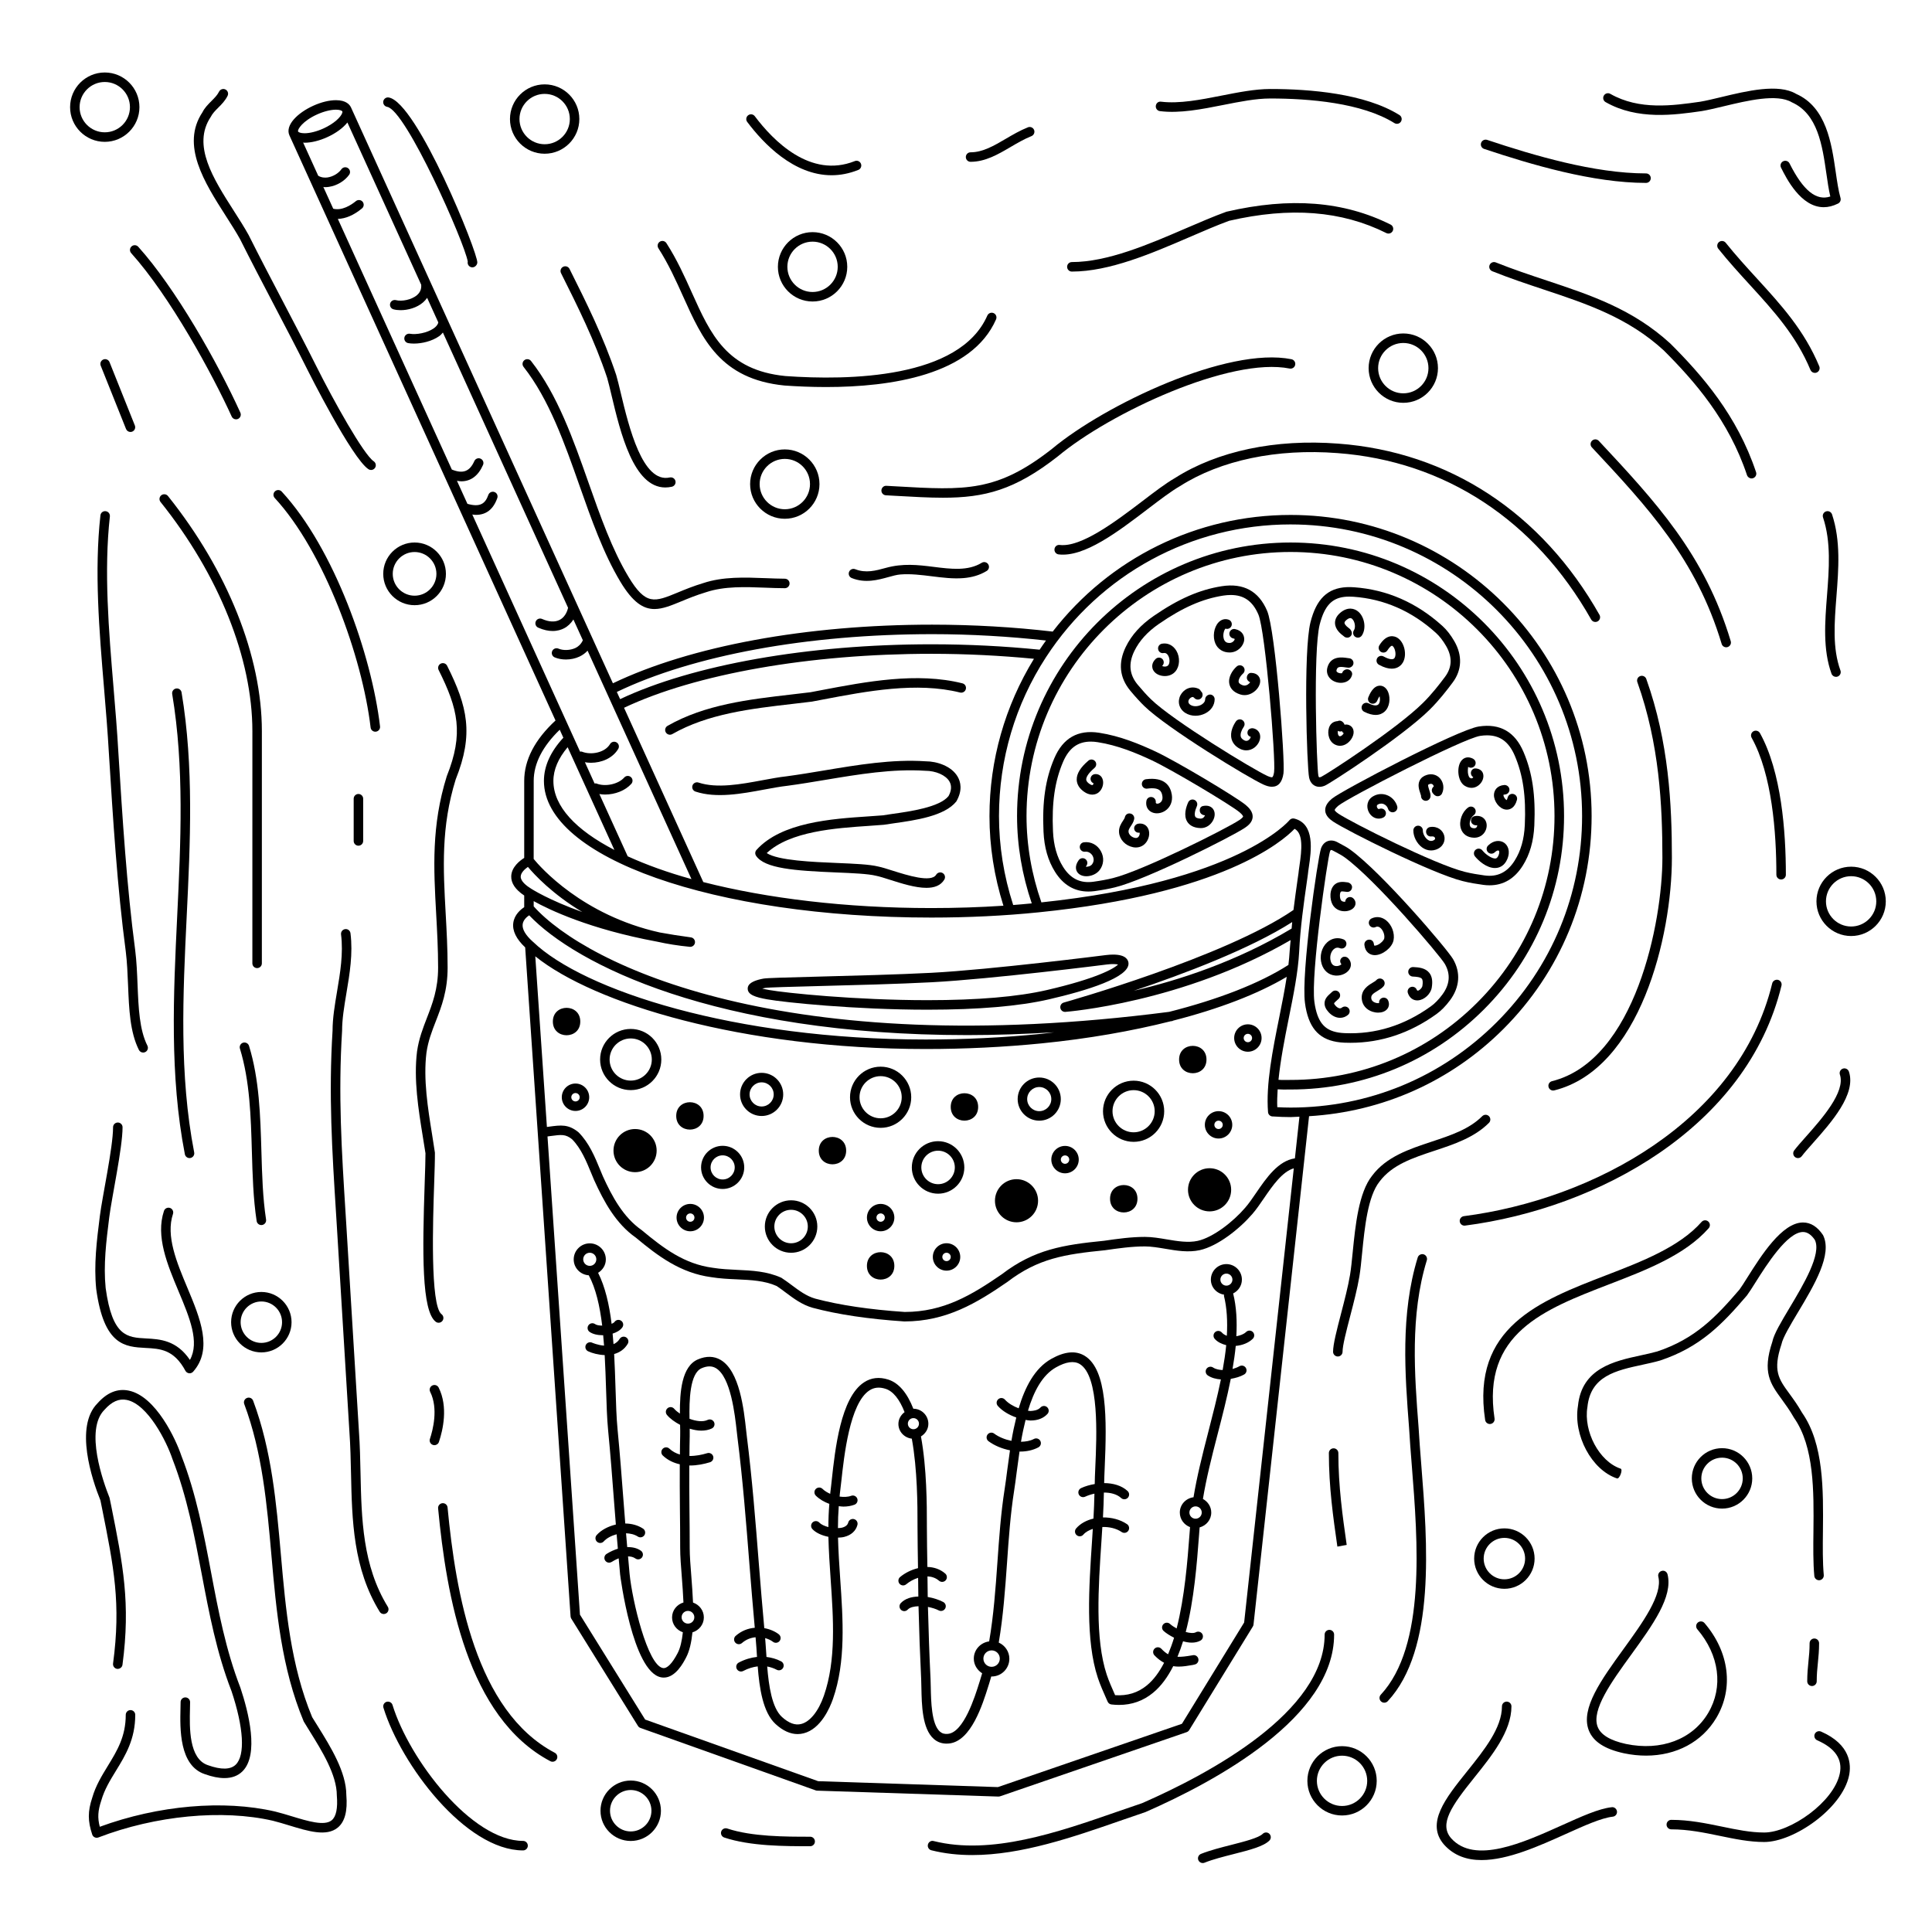 <?xml version="1.0" encoding="UTF-8"?>
<!-- Uploaded to: SVG Repo, www.svgrepo.com, Generator: SVG Repo Mixer Tools -->
<svg fill="#000000" width="800px" height="800px" version="1.1" viewBox="144 144 512 512" xmlns="http://www.w3.org/2000/svg">
 <g>
  <path d="m467.79 299.35c-5.894 0.918-11.457 3.344-18.043 7.879-3.449 2.379-5.871 5.059-7.406 8.207-2.066 4.246-1.656 8.152 1.203 11.609 1.395 1.676 2.59 2.977 3.742 4.098 6.098 5.926 27.68 19.055 31.555 20.781 0.855 0.387 1.582 0.574 2.223 0.574 1.707 0 2.742-1.199 3.074-3.566 0.457-3.285-2.117-37.898-4.344-43.066-2.215-5.199-6.234-7.406-12.004-6.516zm13.859 49.234c-0.098 0.637-0.266 1.402-0.578 1.402-0.188 0-0.543-0.059-1.195-0.352-3.684-1.652-25.043-14.664-30.828-20.289-1.09-1.059-2.215-2.301-3.559-3.906-2.207-2.664-2.492-5.57-0.883-8.898 1.344-2.746 3.488-5.113 6.57-7.238 6.258-4.309 11.496-6.609 17-7.465 0.695-0.105 1.359-0.16 1.988-0.16 3.488 0 5.812 1.648 7.324 5.184 1.863 4.324 4.629 38.375 4.16 41.723z"/>
  <path d="m493.66 352.52c0.465 0 0.945-0.105 1.441-0.312 1.395-0.574 20.609-13.035 27.77-20.129 2.457-2.43 4.555-5.129 6.102-7.211 2.465-3.289 2.621-7.18 0.43-10.953-0.961-1.664-2.031-3.027-3.176-4.055-6.828-6.172-14.695-9.613-23.383-10.227-5.586-0.402-8.992 1.793-10.891 7.078-0.258 0.715-0.473 1.445-0.66 2.18-1.941 7.723-0.945 38.535-0.363 41.188 0.312 1.504 1.363 2.441 2.731 2.441zm0.07-43.012c0.168-0.66 0.363-1.309 0.59-1.949 1.391-3.875 3.488-5.453 7.238-5.453 0.352 0 0.727 0.016 1.109 0.039 8.105 0.574 15.469 3.793 21.871 9.582 0.945 0.855 1.848 2.016 2.684 3.449 1.699 2.926 1.602 5.672-0.273 8.184-1.496 2.004-3.512 4.609-5.856 6.922-7.039 6.977-25.527 18.922-26.965 19.594-0.25 0.105-0.402 0.121-0.48 0.121-0.051 0-0.176 0-0.273-0.449-0.43-2.035-1.441-32.84 0.355-40.039z"/>
  <path d="m490.24 412.06c1.301 5.473 4.394 8.02 10.035 8.262 0.527 0.02 1.066 0.031 1.594 0.031h0.004c8.105 0 15.77-2.555 22.766-7.586 1.25-0.891 2.469-2.125 3.613-3.664 2.606-3.496 2.887-7.387 0.812-10.949-1.578-2.684-18.871-22.973-27.277-29.02-0.797-0.574-1.676-1.047-2.559-1.512l-0.754-0.406c-1.855-1.031-3.727-0.309-4.394 1.629-0.875 2.578-5.305 33.102-4.246 40.961 0.086 0.75 0.234 1.508 0.406 2.254zm6.215-42.398c0.035-0.102 0.152-0.414 0.297-0.414 0.055 0 0.215 0.016 0.504 0.176l0.789 0.422c0.777 0.414 1.566 0.828 2.266 1.336 8.152 5.871 25.242 25.977 26.57 28.242 1.578 2.711 1.359 5.461-0.656 8.172-0.988 1.328-2.016 2.379-3.059 3.117-6.996 5.027-14.637 7.43-22.793 7.082-4.5-0.191-6.648-1.965-7.684-6.312-0.145-0.645-0.289-1.32-0.363-2-0.984-7.348 3.465-37.852 4.129-39.82z"/>
  <path d="m474.12 357.32c-2.434-2.039-18.32-11.559-23.887-14.156-4.246-1.977-9.34-4.109-14.941-4.973-5.652-0.883-9.602 1.422-11.879 6.734-2.359 5.508-3.246 11.516-2.871 19.48 0.191 4.176 1.184 7.652 3.043 10.629 2.176 3.473 5.148 5.234 8.848 5.234 0.523 0 1.066-0.035 1.637-0.109 2.156-0.301 3.883-0.625 5.445-1.012 8.238-2.016 30.828-13.383 34.352-15.742 0.863-0.57 2.016-1.48 2.102-2.875 0.074-1.418-1.016-2.512-1.848-3.211zm-1.66 3.992c-3.367 2.262-25.734 13.488-33.559 15.402-1.477 0.367-3.129 0.676-5.18 0.961-3.461 0.465-6.047-0.832-8.012-3.965-1.617-2.602-2.488-5.672-2.656-9.41-0.348-7.566 0.473-13.238 2.664-18.375 1.578-3.68 3.914-5.391 7.356-5.391 0.578 0 1.188 0.051 1.828 0.152 5.289 0.816 10.184 2.867 14.262 4.766 5.305 2.473 21.039 11.879 23.332 13.801 0.938 0.789 0.941 1.129 0.941 1.133 0.004-0.004-0.039 0.305-0.977 0.926z"/>
  <path d="m495.19 358.8c0.074 1.395 1.23 2.332 2.098 2.922 3.559 2.379 26.168 13.754 34.324 15.773 1.891 0.484 3.824 0.777 5.465 1.004 0.57 0.082 1.129 0.117 1.664 0.117 3.68 0 6.644-1.758 8.816-5.223 1.859-2.957 2.856-6.43 3.055-10.617 0.363-8-0.523-14.012-2.863-19.496-2.262-5.316-6.203-7.621-11.859-6.75-5.547 0.852-36.305 16.965-38.867 19.09-0.824 0.691-1.902 1.77-1.832 3.18zm3.445-1.25c2.606-2.16 32.996-17.82 37.633-18.535 0.637-0.102 1.238-0.145 1.812-0.145 3.445 0 5.777 1.715 7.352 5.394 2.188 5.117 3.008 10.793 2.656 18.391-0.176 3.742-1.047 6.816-2.672 9.391-1.965 3.144-4.59 4.422-8.004 3.953-1.57-0.215-3.414-0.5-5.195-0.945-7.957-1.969-30.059-13.098-33.527-15.422-0.957-0.645-0.984-0.957-0.984-0.961 0.004-0.008 0-0.332 0.93-1.121z"/>
  <path d="m347.35 408.84c4.527 0.805 23.184 2.742 42.473 2.742 13.453 0 24.277-0.926 32.184-2.754 9.844-2.273 21.492-5.801 21.051-9.672-0.098-0.816-0.742-2.18-4.051-2.18-0.57 0-1.203 0.039-1.906 0.125-0.309 0.039-30.441 3.879-46.359 4.707-8.801 0.457-20.469 0.762-29.844 1.004-8.953 0.23-13.664 0.363-14.555 0.523-4.195 0.766-4.191 2.207-4.191 2.676 0 1.59 1.988 2.258 5.199 2.828zm-0.566-3.035c0.754-0.137 7.269-0.309 14.168-0.488 9.391-0.242 21.078-0.543 29.918-1.008 16.008-0.836 46.238-4.68 46.535-4.719 1.309-0.168 2.394-0.102 2.891 0.016-1.117 1.129-5.793 3.742-18.867 6.766-7.715 1.785-18.348 2.684-31.609 2.684-19.129 0-37.562-1.906-42.027-2.699-0.754-0.133-1.344-0.262-1.805-0.379 0.242-0.055 0.516-0.121 0.797-0.172z"/>
  <path d="m408.66 620.1c0.137 0 0.277-0.023 0.406-0.07l49.41-16.992c0.277-0.098 0.516-0.281 0.664-0.527l16.879-27.473c0.102-0.156 0.156-0.336 0.176-0.523l14.719-134.71c19.461-1.168 37.609-9.219 51.516-23.125 15.062-15.07 23.363-35.109 23.363-56.426 0-43.992-35.789-79.789-79.773-79.789-24.875 0-47.961 11.457-63.043 30.914-10.277-1.203-21.016-1.832-31.945-1.84-33.336 0.004-64.027 5.68-84.605 15.539l-69.406-152.6h-0.004c-0.328-0.727-1.281-1.93-3.984-1.93-1.789 0-3.941 0.527-6.051 1.492-4.055 1.844-7.512 5.133-6.273 7.863 0 0 0 0.004 0.004 0.004l70.504 155.03c-5.457 5.043-8.297 10.422-8.297 16.02v20.395c-1.168 0.73-3.34 2.41-3.438 4.82-0.074 1.848 1.082 3.578 3.438 5.144v3.094c-0.969 0.637-2.59 1.996-2.891 4.133-0.301 2.117 0.797 4.316 3.148 6.523l12.031 177.31c0.016 0.207 0.082 0.406 0.188 0.578l17.672 28.441c0.152 0.242 0.379 0.43 0.645 0.523l46.457 16.551c0.121 0.047 0.25 0.07 0.383 0.074l48.074 1.566c0.004-0.004 0.02-0.004 0.035-0.004zm77.355-337.12c42.598 0 77.254 34.66 77.254 77.27 0 20.645-8.035 40.055-22.621 54.648-14.59 14.59-33.98 22.621-54.613 22.621h-0.02c-1.184 0-2.359-0.039-3.523-0.105-0.07-1.508-0.004-3.109 0.102-4.731 0.594 0.039 1.02 0.055 1.492 0.055 0.207 0 0.422 0 0.68-0.004l1.25-0.004h0.02c19.352 0 37.543-7.535 51.227-21.227 13.688-13.688 21.227-31.891 21.227-51.254 0-39.961-32.512-72.477-72.473-72.477-39.973 0-72.488 32.516-72.488 72.477 0 7.856 1.344 15.629 3.894 23.156-1.629 0.156-3.254 0.312-4.918 0.434-2.5-7.723-3.762-15.652-3.762-23.59 0-15.008 4.301-29.559 12.453-42.078 14.336-22.035 38.566-35.191 64.82-35.191zm2.277 113.24c0.309-6.438 1.18-12.566 2.109-19.051l0.191-1.367c0.051-0.562 0.152-1.258 0.266-2.023 0.629-4.289 1.684-11.457-3.856-12.848-0.484-0.121-0.984 0.055-1.293 0.438-0.125 0.16-13.613 16.305-65.73 21.77-2.594-7.438-3.941-15.129-3.941-22.898 0-38.578 31.387-69.961 69.969-69.961 38.57 0 69.953 31.383 69.953 69.961 0 18.688-7.273 36.258-20.484 49.469-13.203 13.211-30.77 20.484-49.445 20.484h-0.02l-1.273 0.004c-0.75 0.023-1.18 0.02-1.926-0.039 0.523-5.141 1.586-10.641 2.676-16.062 1.297-6.418 2.519-12.492 2.805-17.875zm-1.996-6.144c-14.75 8.863-30.266 13.801-41.836 16.488 13.301-4.457 30.887-11.117 41.984-18.207-0.062 0.562-0.094 1.148-0.148 1.719zm-76.379-6.051c-6.211 0.414-12.609 0.621-19.113 0.621-22.707 0-43.602-2.586-60.422-6.887l-21.004-46.188c18.906-8.953 49.168-14.305 81.426-14.305h0.07c9.211 0 18.305 0.473 27.137 1.32-7.688 12.523-11.789 26.875-11.789 41.672-0.004 7.984 1.242 15.977 3.695 23.766zm-18.887-71.969c10.316 0.004 20.434 0.609 30.172 1.688-0.57 0.801-1.145 1.602-1.688 2.43-9.297-0.938-18.918-1.43-28.641-1.43h-0.07c-32.59 0-63.227 5.438-82.469 14.535l-0.867-1.906c20.238-9.727 50.559-15.312 83.562-15.316zm-168.03-133.2c-0.242-0.539 1.215-2.797 5.023-4.523 1.77-0.801 3.594-1.266 5.008-1.266 1.082 0 1.617 0.281 1.699 0.457 0.043 0.086 0.02 0.27-0.059 0.477-0.387 1.043-2.106 2.75-4.957 4.047-1.77 0.805-3.594 1.266-5.012 1.266-1.09-0.004-1.617-0.281-1.703-0.457zm46.164 101.5c0.324 0.035 0.656 0.09 0.957 0.09 2.742 0 4.613-1.477 5.668-4.453 0.23-0.656-0.105-1.375-0.766-1.605-0.645-0.23-1.371 0.105-1.605 0.766-0.789 2.227-2.062 3.359-5.543 2.367l-2.777-6.106c0.383 0.059 0.777 0.137 1.137 0.137 2.539 0 4.508-1.461 5.773-4.336 0.281-0.637-0.004-1.379-0.641-1.664-0.641-0.289-1.379 0.004-1.664 0.641-1.223 2.769-3.027 3.43-5.961 2.242l-30.207-66.422c2.051-0.059 4.246-0.988 6.394-2.777 0.535-0.441 0.609-1.238 0.168-1.773s-1.238-0.605-1.773-0.168c-1.281 1.062-3.715 2.606-6.012 2.016l-2.625-5.769c0.141 0.004 0.266 0.059 0.414 0.059 0.352 0 0.711-0.023 1.074-0.082 2.109-0.316 4.168-1.547 5.352-3.199 0.406-0.562 0.277-1.355-0.289-1.758-0.57-0.406-1.352-0.281-1.758 0.289-0.789 1.102-2.238 1.961-3.684 2.176-0.68 0.102-1.637 0.055-2.465-0.457l-3.996-8.793c0.137 0.004 0.223 0.047 0.367 0.047 1.793 0 3.945-0.527 6.055-1.492 2.293-1.043 4.172-2.438 5.309-3.871l19.555 42.988c0.098 1.102-0.25 2.019-1.125 2.769-1.484 1.281-4.082 1.707-5.559 1.324-0.672-0.168-1.359 0.215-1.543 0.887-0.18 0.672 0.215 1.367 0.887 1.543 0.555 0.152 1.199 0.227 1.891 0.227 1.961 0 4.293-0.629 5.969-2.082 0.418-0.363 0.762-0.766 1.055-1.188l2.957 6.508c-0.125 0.68-0.715 1.234-1.195 1.57-1.738 1.234-4.672 1.742-6.328 1.438-0.648-0.109-1.34 0.328-1.465 1.02-0.121 0.684 0.328 1.34 1.02 1.465 0.449 0.082 0.961 0.121 1.512 0.121 2.102 0 4.769-0.609 6.715-1.98 0.402-0.281 0.66-0.625 0.961-0.945l33.172 72.941c-0.328 1.457-1.113 2.625-2.211 3.199-1.246 0.648-2.867 0.57-4.68-0.238-0.641-0.281-1.379 0-1.664 0.641-0.281 0.641 0.004 1.379 0.641 1.664 1.465 0.648 2.742 0.887 3.824 0.887 1.285 0 2.297-0.332 3.039-0.719 1.008-0.523 1.828-1.34 2.465-2.328l2.504 5.496c-0.469 1.066-1.281 1.734-1.961 2.051-1.402 0.648-3.219 0.719-4.519 0.168-0.629-0.266-1.375 0.023-1.652 0.672-0.273 0.641 0.031 1.379 0.672 1.652 0.902 0.379 1.93 0.562 2.977 0.562 1.23 0 2.488-0.258 3.582-0.77 0.855-0.398 1.57-0.938 2.152-1.57l4.934 10.844v0.016c0 0.004 0.004 0.004 0.012 0.012l22.586 49.66c-6.363-1.762-11.992-3.805-16.898-6.039l-7.508-16.5c0.5 0.082 1.004 0.133 1.516 0.133 2.637 0 5.356-1.039 6.957-2.84 0.457-0.523 0.414-1.316-0.109-1.777-0.52-0.457-1.316-0.418-1.777 0.109-1.578 1.785-5.031 2.519-7.387 1.578-0.16-0.059-0.312 0.004-0.469 0.004l-2.562-5.637c0.52 0.09 1.055 0.145 1.594 0.145 2.801 0 5.75-1.184 7.234-3.672 0.359-0.594 0.16-1.371-0.438-1.727-0.594-0.352-1.371-0.168-1.727 0.438-1.379 2.324-5.078 2.977-7.465 2.012-0.156-0.066-0.312 0-0.48 0zm37.656 88.887c-10.184-5.269-16.164-11.547-16.164-18.289 0-3.023 1.32-6.016 3.777-8.938zm-21.383-18.285c0-4.648 2.394-9.203 6.898-13.574l0.961 2.117c-3.375 3.656-5.148 7.5-5.148 11.457 0 20.305 45.098 36.207 102.66 36.207 9.801 0 19.363-0.465 28.426-1.387 48.664-4.922 64.652-18.801 67.848-22.137 2.324 1.254 1.926 5.496 1.293 9.777-0.117 0.82-0.227 1.562-0.273 2.102l-0.188 1.293c-0.406 2.832-0.781 5.582-1.129 8.34-18.172 12.5-60.445 24.418-60.875 24.535-0.625 0.176-1.012 0.789-0.902 1.43 0.105 0.605 0.629 1.043 1.238 1.043 0.031 0 0.059 0 0.09-0.004 0.316-0.02 31.102-2.422 59.695-19.027-0.074 0.992-0.207 1.961-0.258 2.969-0.066 1.164-0.18 2.379-0.328 3.617-7.699 4.934-18.637 9.152-31.598 12.434-101.68 13.164-154.37-12.316-168.41-27.953v-1.387c4.082 2.262 14.762 7.418 32.672 10.734 2.734 0.609 5.637 1.078 8.699 1.371 0.039 0 0.082 0.004 0.121 0.004 0.629 0 1.176-0.473 1.25-1.117 0.074-0.684-0.406-1.301-1.09-1.391-2.902-0.383-5.656-0.82-8.258-1.301-20.523-4.57-31.695-17.387-33.402-19.477l0.012-20.676zm-3.441 25.316c0.035-0.996 1.062-1.941 1.906-2.535 1.691 2.019 6.43 7.168 14.418 11.961-8.898-3.18-13.371-6.074-13.453-6.121-0.004-0.004-0.012 0-0.02 0-0.012-0.004-0.012-0.02-0.02-0.023-1.32-0.809-2.879-2.019-2.832-3.281zm3.234 17.301c-0.012-0.012-0.016-0.016-0.023-0.023-1.941-1.723-2.871-3.332-2.691-4.641 0.16-1.152 1.125-1.945 1.723-2.344 12.281 12.914 49.277 31.746 116.14 31.746 7.273 0 14.973-0.266 22.965-0.742-1.176 0.133-2.316 0.301-3.508 0.418-9.863 0.988-20.137 1.492-30.527 1.492-50.672 0-90.688-13.016-104.07-25.906v0zm0.629 3.859c15.566 12.52 54.707 24.566 103.45 24.566 10.473 0 20.828-0.508 30.773-1.5 12.352-1.234 23.867-3.258 34.18-5.859 0.141-0.02 0.281-0.031 0.422-0.051 0.074-0.012 0.109-0.086 0.18-0.105 12.141-3.102 22.453-7.047 30.137-11.617-0.527 3.406-1.23 7.008-1.988 10.75-1.75 8.695-3.551 17.68-2.969 25.113 0.047 0.594 0.516 1.062 1.109 1.137 0.086 0.004 0.176 0.012 0.258 0.004 1.523 0.105 3.047 0.168 4.602 0.168h0.02c0.785 0 1.559-0.098 2.336-0.109l-1.203 11.043c-4.422 0.648-7.523 5.129-10.258 9.125-1.02 1.492-1.984 2.898-2.934 3.981-3.144 3.664-8.469 7.848-12.57 8.762-2.527 0.551-5.391 0.082-8.156-0.387-1.93-0.328-3.918-0.664-5.848-0.664-3.668 0-7.336 0.523-10.82 1.027-10.762 1.074-18.465 2.266-27.105 8.887-7.934 5.457-15.355 9.969-25.715 9.977-9.27-0.625-17.25-1.809-23.699-3.527-2.348-0.672-4.258-2.098-6.277-3.606-0.832-0.621-1.668-1.246-2.719-1.93-3.805-1.727-7.82-1.914-11.703-2.09-2.121-0.102-4.316-0.203-6.492-0.559-7.512-1.004-12.93-5.09-18.824-9.984-4.883-3.414-7.828-8.883-10.273-14.254-0.246-0.574-0.492-1.18-0.746-1.793-1.359-3.309-2.898-7.062-5.738-9.898-2.68-2.152-4.613-1.895-7.824-1.457l-0.527 0.07zm74.969 218.6-45.855-16.332-17.277-27.801-8.602-126.73 0.695-0.098c3.047-0.406 4.07-0.543 5.809 0.836 2.379 2.383 3.812 5.883 5.082 8.977 0.258 0.629 0.516 1.25 0.777 1.859 2.602 5.723 5.75 11.539 11.043 15.234 5.883 4.902 11.848 9.391 19.977 10.48 2.281 0.371 4.555 0.484 6.75 0.578 3.812 0.176 7.418 0.344 10.602 1.773 0.84 0.559 1.637 1.152 2.43 1.754 2.117 1.578 4.301 3.219 7.117 4.016 6.625 1.77 14.766 2.984 24.285 3.617 11.156 0 19.246-4.926 27.281-10.453 8.184-6.262 15.23-7.356 25.926-8.422 3.461-0.5 7.031-1.008 10.523-1.008 1.719 0 3.523 0.309 5.43 0.625 3.004 0.516 6.098 1.023 9.125 0.367 4.856-1.082 10.625-5.727 13.93-9.566 1.039-1.188 2.039-2.656 3.102-4.211 2.277-3.324 4.84-7.031 7.891-7.91l-13.156 120.36-16.488 26.848-48.766 16.773z"/>
  <path d="m318.02 448.92c0 3.16-2.559 5.719-5.719 5.719-3.156 0-5.719-2.559-5.719-5.719 0-3.156 2.562-5.715 5.719-5.715 3.16 0 5.719 2.559 5.719 5.715"/>
  <path d="m345.84 439.75c3.148 0 5.719-2.562 5.719-5.719 0-3.152-2.562-5.719-5.719-5.719-3.148 0-5.715 2.562-5.715 5.719s2.566 5.719 5.715 5.719zm0-8.918c1.762 0 3.199 1.438 3.199 3.199 0 1.762-1.438 3.199-3.199 3.199s-3.195-1.438-3.195-3.199c0-1.762 1.434-3.199 3.195-3.199z"/>
  <path d="m335.51 459.09c3.148 0 5.719-2.562 5.719-5.719 0-3.152-2.562-5.719-5.719-5.719-3.152 0-5.719 2.562-5.719 5.719s2.57 5.719 5.719 5.719zm0-8.91c1.762 0 3.199 1.438 3.199 3.199 0 1.762-1.438 3.195-3.199 3.195s-3.199-1.438-3.199-3.199c0-1.766 1.434-3.195 3.199-3.195z"/>
  <path d="m419.1 462.21c0 3.156-2.559 5.711-5.715 5.711-3.152 0-5.711-2.555-5.711-5.711s2.559-5.715 5.711-5.715c3.156 0 5.715 2.559 5.715 5.715"/>
  <path d="m470.27 459.31c0 3.156-2.559 5.719-5.719 5.719-3.156 0-5.719-2.562-5.719-5.719 0-3.16 2.562-5.719 5.719-5.719 3.16 0 5.719 2.559 5.719 5.719"/>
  <path d="m419.41 440.99c3.148 0 5.715-2.562 5.715-5.719 0-3.152-2.562-5.719-5.715-5.719-3.152 0-5.719 2.562-5.719 5.719s2.57 5.719 5.719 5.719zm0-8.918c1.762 0 3.195 1.438 3.195 3.199 0 1.762-1.43 3.199-3.195 3.199-1.762 0-3.199-1.438-3.199-3.199 0-1.762 1.441-3.199 3.199-3.199z"/>
  <path d="m330.46 439.73c0 4.836-7.254 4.836-7.254 0 0-4.84 7.254-4.84 7.254 0"/>
  <path d="m466.93 445.72c2 0 3.633-1.629 3.633-3.633 0-1.996-1.629-3.621-3.633-3.621-2.004 0-3.633 1.621-3.633 3.621 0 2.008 1.633 3.633 3.633 3.633zm0-4.731c0.613 0 1.113 0.492 1.113 1.102 0 0.613-0.5 1.113-1.113 1.113s-1.113-0.5-1.113-1.113 0.496-1.102 1.113-1.102z"/>
  <path d="m377.38 463.05c-2 0-3.633 1.621-3.633 3.621s1.629 3.633 3.633 3.633 3.633-1.629 3.633-3.633c-0.008-2-1.633-3.621-3.633-3.621zm0 4.731c-0.613 0-1.113-0.5-1.113-1.113 0-0.609 0.5-1.102 1.113-1.102 0.613 0 1.113 0.492 1.113 1.102-0.008 0.613-0.504 1.113-1.113 1.113z"/>
  <path d="m326.93 463.05c-2 0-3.633 1.621-3.633 3.621s1.629 3.633 3.633 3.633c2 0 3.629-1.629 3.629-3.633 0-2-1.629-3.621-3.629-3.621zm0 4.731c-0.625 0-1.113-0.488-1.113-1.113 0-0.609 0.5-1.102 1.113-1.102 0.609 0 1.109 0.492 1.109 1.102 0 0.625-0.488 1.113-1.109 1.113z"/>
  <path d="m474.7 422.72c2 0 3.633-1.629 3.633-3.633 0-2.004-1.629-3.633-3.633-3.633s-3.633 1.629-3.633 3.633c0 2.008 1.633 3.633 3.633 3.633zm0-4.746c0.613 0 1.113 0.5 1.113 1.113 0 0.613-0.5 1.113-1.113 1.113s-1.113-0.5-1.113-1.113c0-0.613 0.5-1.113 1.113-1.113z"/>
  <path d="m445.44 461.68c0 4.844-7.266 4.844-7.266 0s7.266-4.844 7.266 0"/>
  <path d="m463.73 424.79c0 4.84-7.258 4.84-7.258 0 0-4.836 7.258-4.836 7.258 0"/>
  <path d="m403.22 437.35c0 4.844-7.266 4.844-7.266 0s7.266-4.844 7.266 0"/>
  <path d="m381.01 479.47c0 4.844-7.266 4.844-7.266 0 0-4.84 7.266-4.84 7.266 0"/>
  <path d="m368.24 448.93c0 4.836-7.254 4.836-7.254 0 0-4.836 7.254-4.836 7.254 0"/>
  <path d="m394.84 473.47c-2 0-3.633 1.629-3.633 3.633 0 2.004 1.629 3.633 3.633 3.633s3.637-1.629 3.637-3.633c0-2.004-1.629-3.633-3.637-3.633zm0 4.742c-0.613 0-1.113-0.5-1.113-1.113 0-0.613 0.5-1.113 1.113-1.113s1.117 0.5 1.117 1.113c0.004 0.613-0.5 1.113-1.117 1.113z"/>
  <path d="m422.61 451.3c0 2.004 1.633 3.641 3.637 3.641 2.004 0 3.633-1.633 3.633-3.641 0-1.996-1.629-3.621-3.633-3.621-2.004 0-3.637 1.621-3.637 3.621zm3.637-1.105c0.613 0 1.113 0.492 1.113 1.102 0 0.621-0.5 1.125-1.113 1.125-0.613 0-1.117-0.504-1.117-1.125 0-0.605 0.504-1.102 1.117-1.102z"/>
  <path d="m297.78 414.72c0 4.844-7.266 4.844-7.266 0s7.266-4.844 7.266 0"/>
  <path d="m346.69 469.04c0 3.84 3.125 6.957 6.957 6.957 3.836 0 6.953-3.117 6.953-6.957 0-3.836-3.117-6.949-6.953-6.949-3.836 0.004-6.957 3.117-6.957 6.949zm6.957-4.43c2.445 0 4.434 1.988 4.434 4.43 0 2.445-1.988 4.438-4.434 4.438-2.449 0-4.438-1.996-4.438-4.438 0-2.438 1.988-4.43 4.438-4.43z"/>
  <path d="m444.42 446.6c4.473 0 8.105-3.637 8.105-8.105s-3.637-8.105-8.105-8.105-8.113 3.637-8.113 8.105c0.004 4.469 3.644 8.105 8.113 8.105zm0-13.699c3.078 0 5.586 2.508 5.586 5.586s-2.508 5.586-5.586 5.586c-3.082 0-5.594-2.508-5.594-5.586 0.004-3.078 2.512-5.586 5.594-5.586z"/>
  <path d="m377.38 442.89c4.469 0 8.105-3.637 8.105-8.105s-3.637-8.105-8.105-8.105c-4.481 0-8.117 3.637-8.117 8.105 0 4.465 3.637 8.105 8.117 8.105zm0-13.699c3.082 0 5.586 2.508 5.586 5.586s-2.508 5.586-5.586 5.586c-3.09 0-5.598-2.508-5.598-5.586s2.508-5.586 5.598-5.586z"/>
  <path d="m311.15 432.89c4.469 0 8.105-3.637 8.105-8.105s-3.637-8.105-8.105-8.105c-4.481 0-8.117 3.637-8.117 8.105s3.644 8.105 8.117 8.105zm0-13.691c3.082 0 5.586 2.508 5.586 5.586s-2.508 5.586-5.586 5.586c-3.09 0-5.598-2.508-5.598-5.586s2.508-5.586 5.598-5.586z"/>
  <path d="m392.6 460.34c3.836 0 6.957-3.117 6.957-6.957 0-3.84-3.125-6.957-6.957-6.957-3.836 0-6.957 3.117-6.957 6.957 0 3.84 3.125 6.957 6.957 6.957zm0-11.395c2.449 0 4.438 1.996 4.438 4.438 0 2.445-1.988 4.438-4.438 4.438-2.449 0-4.438-1.996-4.438-4.438 0-2.445 1.988-4.438 4.438-4.438z"/>
  <path d="m292.88 434.78c0 2 1.629 3.633 3.633 3.633s3.633-1.629 3.633-3.633-1.629-3.633-3.633-3.633-3.633 1.633-3.633 3.633zm4.746 0c0 0.613-0.5 1.113-1.113 1.113s-1.113-0.5-1.113-1.113 0.5-1.113 1.113-1.113 1.113 0.5 1.113 1.113z"/>
  <path d="m207.65 207.44c2.801 5.602 5.879 11.48 8.957 17.359 3.074 5.863 6.144 11.734 8.938 17.32 0.117 0.23 11.664 23.266 16.09 26.219 0.211 0.141 0.457 0.211 0.699 0.211 0.406 0 0.805-0.195 1.047-0.559 0.387-0.578 0.227-1.359-0.348-1.75-2.68-1.785-10.676-16.121-15.234-25.246-2.801-5.602-5.879-11.48-8.957-17.359-3.074-5.863-6.144-11.734-8.961-17.367-1.148-2.066-2.492-4.172-3.918-6.398-5.461-8.543-11.109-17.383-6.125-24.867 0.469-0.938 1.215-1.676 2-2.469 0.898-0.898 1.824-1.824 2.473-3.129 0.312-0.625 0.059-1.379-0.562-1.688-0.621-0.312-1.375-0.059-1.688 0.562-0.469 0.938-1.215 1.684-2 2.469-0.898 0.898-1.824 1.82-2.398 2.988-5.812 8.723 0.559 18.691 6.184 27.492 1.398 2.188 2.723 4.262 3.805 6.211z"/>
  <path d="m346.93 297.22c-5.559-0.215-11.309-0.441-16.566 1.309-2.648 0.797-4.84 1.699-6.769 2.5-6.144 2.535-8.445 3.481-13.043-4.176-4.359-7.262-7.391-15.871-10.602-24.984-4.027-11.43-8.191-23.254-15.219-32.203-0.434-0.555-1.234-0.641-1.77-0.211-0.551 0.43-0.641 1.223-0.211 1.77 6.777 8.621 10.867 20.242 14.828 31.484 3.113 8.832 6.328 17.965 10.816 25.441 3.301 5.496 6.074 7.25 9.047 7.25 2.176 0 4.453-0.941 7.117-2.039 1.875-0.777 4-1.652 6.57-2.422 4.852-1.617 10.375-1.402 15.707-1.195 1.762 0.07 3.492 0.137 5.152 0.137 0.695 0 1.258-0.562 1.258-1.258s-0.562-1.258-1.258-1.258c-1.633-0.012-3.324-0.074-5.059-0.145z"/>
  <path d="m262.49 320.43c-0.312-0.621-1.062-0.871-1.688-0.562-0.625 0.312-0.871 1.066-0.562 1.688 5.152 10.312 6.695 16.812 2.16 28.148-4.098 13.121-3.473 24.441-2.812 36.426 0.25 4.586 0.516 9.324 0.516 14.289 0 5.684-1.508 9.566-2.961 13.324-1.047 2.707-2.137 5.508-2.621 8.898-0.926 7.402 0.367 15.395 1.508 22.449 0.266 1.641 0.523 3.231 0.727 4.551 0 1.82-0.098 4.57-0.207 7.82-0.625 18.469-0.836 33.988 2.941 36.832 0.227 0.168 0.492 0.25 0.754 0.25 0.383 0 0.762-0.172 1.008-0.504 0.418-0.555 0.309-1.352-0.246-1.77-3.039-2.281-2.273-25.02-1.941-34.727 0.109-3.285 0.207-6.066 0.191-8.082-0.215-1.516-0.473-3.113-0.742-4.777-1.113-6.887-2.371-14.691-1.496-21.715 0.438-3.082 1.426-5.629 2.473-8.316 1.543-3.969 3.133-8.082 3.133-14.234 0-5.039-0.262-9.809-0.52-14.43-0.648-11.754-1.258-22.852 2.664-35.441 4.836-12.066 3.117-19.324-2.277-30.117z"/>
  <path d="m262.61 543.5c-0.07-0.695-0.664-1.203-1.375-1.137-0.691 0.07-1.199 0.684-1.133 1.371 2.211 23.199 7.703 55.395 29.754 67.008 0.188 0.102 0.387 0.141 0.586 0.141 0.453 0 0.887-0.246 1.113-0.676 0.324-0.613 0.09-1.375-0.527-1.703-20.969-11.031-26.262-42.379-28.418-65.004z"/>
  <path d="m258.73 526.92c0.133 0.047 0.266 0.066 0.398 0.066 0.523 0 1.02-0.332 1.195-0.863 1.062-3.188 2.473-9.305-0.07-14.391-0.312-0.625-1.066-0.871-1.688-0.562-0.625 0.312-0.871 1.066-0.562 1.688 2.215 4.438 0.691 10.195-0.07 12.473-0.223 0.656 0.137 1.367 0.797 1.59z"/>
  <path d="m246.61 172.32c4.957 0.828 20.547 36.043 21.352 41-0.02 0.09-0.031 0.18-0.031 0.273 0 0.695 0.562 1.258 1.258 1.258 0.656 0 1.254-0.59 1.305-1.246 0.211-2.516-15.973-42.523-23.477-43.77-0.676-0.117-1.336 0.348-1.449 1.039-0.109 0.68 0.352 1.332 1.043 1.445z"/>
  <path d="m293.24 214.7c-0.625 0.312-0.871 1.066-0.562 1.688 4.383 8.758 8.914 17.816 12.227 27.754 0.348 1.219 0.727 2.797 1.148 4.574 2.352 9.871 5.84 24.469 14.258 24.469 0.555 0 1.137-0.066 1.738-0.195 0.68-0.152 1.109-0.828 0.957-1.5-0.152-0.676-0.816-1.098-1.5-0.957-7.231 1.621-10.852-13.418-13-22.398-0.434-1.824-0.82-3.438-1.195-4.734-3.387-10.16-7.961-19.301-12.379-28.133-0.312-0.629-1.078-0.879-1.691-0.566z"/>
  <path d="m404.18 293.14c-3.656 2.227-8.117 1.672-12.848 1.074-4.062-0.508-8.055-0.973-12.602 0.289-2.602 0.715-5.273 1.457-8.082 0.344-0.641-0.258-1.375 0.059-1.637 0.707-0.258 0.645 0.055 1.375 0.707 1.637 3.582 1.438 6.969 0.5 9.684-0.25 1.145-0.316 2.227-0.621 3.148-0.695 2.762-0.23 5.664 0.133 8.465 0.484 2.777 0.348 5.606 0.699 8.332 0.473 2.133-0.18 4.207-0.719 6.137-1.895 0.598-0.363 0.781-1.137 0.422-1.734-0.355-0.598-1.133-0.797-1.727-0.434z"/>
  <path d="m381.5 272.89-2.594-0.145c-0.676-0.066-1.285 0.5-1.324 1.188-0.039 0.695 0.492 1.289 1.188 1.324l2.59 0.145c4.691 0.266 8.781 0.5 12.531 0.5 10.988 0 19.043-2 30.504-11.008 13.836-11.531 45.695-26.359 61.363-23.227 0.699 0.133 1.352-0.312 1.48-0.988 0.137-0.68-0.309-1.344-0.988-1.48-16.941-3.402-49.43 12.055-63.441 23.738-14.609 11.477-22.977 11.008-41.309 9.953z"/>
  <path d="m455.4 270.67c-2.445 1.395-5.516 3.738-8.762 6.219-7.16 5.457-16.164 12.188-21.781 11.531-0.742-0.098-1.324 0.406-1.406 1.094-0.09 0.691 0.402 1.32 1.094 1.406 6.785 0.805 15.719-5.996 23.625-12.027 3.18-2.422 6.188-4.715 8.531-6.062 10.816-6.887 25.676-9.992 41.746-8.758 28.469 2.106 52.352 17.773 67.238 44.113 0.23 0.414 0.66 0.641 1.098 0.641 0.211 0 0.422-0.051 0.621-0.16 0.605-0.344 0.816-1.113 0.48-1.719-15.316-27.094-39.906-43.215-69.238-45.383-16.672-1.281-32.012 1.965-43.246 9.105z"/>
  <path d="m554.38 432.05c0.141 0.57 0.656 0.953 1.219 0.953 0.102 0 0.203-0.012 0.309-0.039 22.703-5.668 31.16-40.809 31.16-61.625 0-14.051-0.805-30.672-6.785-47.41-0.23-0.66-0.973-0.992-1.605-0.762-0.656 0.23-0.996 0.953-0.762 1.605 5.848 16.375 6.637 32.727 6.637 46.562 0 16.93-7.148 53.66-29.25 59.188-0.688 0.172-1.102 0.855-0.922 1.527z"/>
  <path d="m538.59 439.8c-0.5-0.5-1.289-0.488-1.785 0-3.461 3.461-8.309 5.066-13.441 6.766-5.879 1.949-11.961 3.961-15.738 9.004-3.566 4.465-4.438 13.195-5.141 20.219-0.227 2.301-0.434 4.414-0.719 6.098-0.504 3.027-1.461 6.711-2.387 10.277-1.129 4.336-2.102 8.082-2.102 10.062 0 0.695 0.562 1.258 1.258 1.258s1.258-0.562 1.258-1.258c0-1.652 0.977-5.43 2.019-9.43 0.941-3.617 1.91-7.359 2.434-10.496 0.289-1.727 0.504-3.894 0.734-6.262 0.664-6.688 1.492-15.008 4.621-18.918 3.332-4.445 8.77-6.246 14.539-8.156 5.184-1.719 10.551-3.492 14.43-7.375 0.508-0.5 0.508-1.297 0.02-1.789z"/>
  <path d="m530.85 467.71c0.086 0.637 0.625 1.098 1.25 1.098 0.055 0 0.105-0.004 0.16-0.012 35.16-4.539 74.727-25.965 83.855-63.605 0.16-0.676-0.25-1.355-0.934-1.523-0.656-0.137-1.355 0.258-1.523 0.926-8.844 36.477-47.414 57.273-81.727 61.703-0.684 0.094-1.172 0.727-1.082 1.414z"/>
  <path d="m565.92 260.78c-0.508 0.473-0.535 1.27-0.059 1.777 14.844 15.898 27.66 29.633 34.395 52.082 0.16 0.543 0.664 0.898 1.203 0.898 0.117 0 0.242-0.016 0.363-0.055 0.664-0.203 1.043-0.902 0.84-1.566-6.902-23.016-19.906-36.945-34.965-53.082-0.473-0.504-1.266-0.531-1.777-0.055z"/>
  <path d="m608.69 337.79c-0.609 0.336-0.828 1.102-0.492 1.715 5.422 9.754 6.559 25.129 6.559 36.309 0 0.695 0.562 1.258 1.258 1.258 0.695 0 1.258-0.562 1.258-1.258 0-11.477-1.188-27.305-6.871-37.535-0.34-0.605-1.113-0.82-1.711-0.488z"/>
  <path d="m325.06 222.62c5.047 11.234 9.824 21.852 26.84 23.547 3.289 0.23 7.039 0.402 11.012 0.402 17.199 0 38.594-3.176 45.055-17.938 0.277-0.637-0.016-1.379-0.648-1.656-0.648-0.273-1.375 0.016-1.664 0.648-7.332 16.758-36.703 17.23-53.535 16.031-15.531-1.551-19.805-11.062-24.758-22.07-1.945-4.324-3.953-8.793-6.758-13.156-0.383-0.586-1.164-0.754-1.742-0.379-0.586 0.379-0.754 1.152-0.379 1.742 2.703 4.211 4.672 8.594 6.578 12.828z"/>
  <path d="m428.05 215.97c9.992 0 21.207-4.832 31.094-9.098 3.797-1.637 7.379-3.184 10.59-4.359 16.199-3.734 29.816-2.664 41.664 3.254 0.605 0.312 1.371 0.059 1.688-0.562 0.312-0.625 0.059-1.375-0.562-1.688-12.391-6.195-26.574-7.332-43.5-3.41-3.426 1.246-7.039 2.805-10.871 4.453-9.668 4.168-20.621 8.891-30.098 8.891-0.695 0-1.258 0.562-1.258 1.258 0 0.695 0.566 1.262 1.254 1.262z"/>
  <path d="m608.18 270.79c0.133 0 0.266-0.02 0.398-0.066 0.66-0.223 1.02-0.938 0.797-1.594-5.019-15.043-14.281-25.66-22.723-34.094-9.934-9.105-21.02-12.793-32.754-16.695-4.383-1.461-8.922-2.969-13.504-4.801-0.629-0.258-1.375 0.055-1.637 0.699-0.258 0.645 0.059 1.375 0.707 1.637 4.648 1.863 9.219 3.379 13.637 4.852 11.473 3.82 22.312 7.426 31.805 16.125 8.191 8.188 17.219 18.523 22.07 33.07 0.188 0.527 0.68 0.867 1.203 0.867z"/>
  <path d="m206.55 255.13c0.176 0 0.352-0.035 0.523-0.109 0.629-0.289 0.91-1.031 0.625-1.668-6.141-13.512-17.227-33.031-27.059-43.953-0.465-0.523-1.27-0.562-1.777-0.098-0.52 0.469-0.559 1.258-0.098 1.777 10.309 11.457 21.578 32.18 26.641 43.312 0.207 0.461 0.664 0.738 1.145 0.738z"/>
  <path d="m243.46 337.91c0.051 0 0.102 0 0.152-0.012 0.691-0.082 1.184-0.707 1.102-1.395-2.223-18.898-12.113-47.133-26.059-62.234-0.465-0.508-1.266-0.539-1.777-0.07-0.516 0.473-0.543 1.27-0.07 1.777 13.09 14.176 23.195 42.062 25.406 60.824 0.07 0.637 0.617 1.109 1.246 1.109z"/>
  <path d="m237.73 355.67v11.191c0 0.695 0.562 1.258 1.258 1.258s1.258-0.562 1.258-1.258v-11.191c0-0.695-0.562-1.258-1.258-1.258s-1.258 0.562-1.258 1.258z"/>
  <path d="m246.36 571.55c0.594-0.363 0.777-1.145 0.414-1.734-6.707-10.902-6.969-23.34-7.231-35.371-0.082-3.641-0.156-7.406-0.418-11.043-0.559-8.949-1.117-18.176-1.676-27.402-0.559-9.234-1.117-18.465-1.676-27.414l-0.18-2.887c-1.066-16.938-1.988-31.57-0.938-48.496 0-3.144 0.559-6.484 1.152-10.027 0.863-5.129 1.754-10.434 1.074-15.855-0.086-0.695-0.73-1.195-1.406-1.094-0.691 0.086-1.18 0.715-1.094 1.406 0.637 5.055-0.227 10.176-1.059 15.129-0.613 3.648-1.188 7.09-1.188 10.363-1.059 17.008-0.133 31.711 0.941 48.734l0.18 2.887c0.559 8.949 1.117 18.176 1.676 27.402 0.559 9.234 1.117 18.465 1.676 27.422 0.258 3.586 0.336 7.32 0.418 10.934 0.266 12.367 0.539 25.148 7.602 36.633 0.238 0.387 0.648 0.598 1.074 0.598 0.223 0.004 0.449-0.059 0.656-0.184z"/>
  <path d="m282.62 631.86c-13.645 0-30.133-21.52-34.602-36.027-0.203-0.664-0.902-1.012-1.57-0.836-0.664 0.207-1.039 0.91-0.832 1.57 4.629 15.055 21.75 37.812 37.004 37.812 0.695 0 1.258-0.562 1.258-1.258 0-0.695-0.562-1.262-1.258-1.262z"/>
  <path d="m358.7 630.75c-6.519 0-15.457 0-21.977-2.18-0.656-0.211-1.371 0.137-1.594 0.797-0.215 0.66 0.137 1.371 0.797 1.594 6.914 2.309 16.078 2.309 22.777 2.309 0.695 0 1.258-0.562 1.258-1.258 0.004-0.703-0.566-1.262-1.262-1.262z"/>
  <path d="m496.3 575.93c-0.695 0-1.258 0.562-1.258 1.258 0 20.449-30.363 36.789-48.367 44.668-2.144 0.719-4.363 1.484-6.641 2.277-15.625 5.426-33.336 11.586-48.598 7.766-0.672-0.203-1.359 0.242-1.527 0.918-0.168 0.676 0.242 1.359 0.918 1.527 3.527 0.887 7.148 1.266 10.832 1.266 13.023 0 26.762-4.766 39.195-9.09 2.266-0.785 4.481-1.559 6.723-2.309 18.66-8.172 49.977-25.141 49.977-47.02 0.008-0.699-0.559-1.262-1.254-1.262z"/>
  <path d="m500.89 553.42c-1.09-7.633-2.211-15.523-2.211-24.344 0-0.695-0.562-1.258-1.258-1.258s-1.258 0.562-1.258 1.258c0 8.996 1.137 16.977 2.254 24.789z"/>
  <path d="m521.28 476.41c-0.66-0.18-1.367 0.172-1.57 0.836-4.613 15.008-3.375 31.059-2.289 45.191 0.168 3.004 0.434 6.348 0.719 9.926 1.598 20.176 3.793 47.812-8.219 60.75-0.473 0.508-0.441 1.305 0.07 1.785 0.242 0.223 0.551 0.332 0.855 0.332 0.336 0 0.676-0.133 0.926-0.402 12.758-13.742 10.516-42.02 8.879-62.664-0.281-3.551-0.543-6.879-0.715-9.891-1.074-13.934-2.293-29.73 2.188-44.285 0.195-0.664-0.18-1.371-0.844-1.578z"/>
  <path d="m478.63 629.99c-1.074 1.074-4.922 2.051-8.309 2.918-2.793 0.711-5.672 1.445-8.051 2.394-0.645 0.262-0.957 0.992-0.707 1.637 0.195 0.492 0.672 0.789 1.168 0.789 0.156 0 0.312-0.031 0.469-0.09 2.215-0.891 5.023-1.602 7.738-2.293 4.242-1.082 7.898-2.016 9.465-3.578 0.492-0.492 0.492-1.289 0-1.785-0.48-0.477-1.277-0.484-1.773 0.008z"/>
  <path d="m364.38 190.44c2.262 0 4.629-0.43 7.082-1.41 0.645-0.258 0.957-0.992 0.699-1.637-0.258-0.645-0.992-0.969-1.637-0.699-11.766 4.699-21.645-5.438-26.492-11.895-0.418-0.559-1.215-0.672-1.762-0.25-0.555 0.418-0.672 1.211-0.25 1.762 4.309 5.742 12.32 14.129 22.359 14.129z"/>
  <path d="m401.21 186.88c3.914 0 7.301-1.984 10.578-3.906 1.785-1.047 3.621-2.125 5.551-2.898 0.645-0.258 0.957-0.988 0.707-1.637-0.262-0.648-1.004-0.961-1.637-0.699-2.106 0.84-4.031 1.969-5.891 3.059-3.125 1.828-6.07 3.562-9.305 3.562-0.695 0-1.258 0.562-1.258 1.258 0 0.695 0.559 1.262 1.254 1.262z"/>
  <path d="m451.39 173.45c5.238 0.66 11.105-0.508 16.785-1.633 4.449-0.883 8.652-1.715 12.461-1.715 10.246 0 24.273 1.133 32.895 6.519 0.211 0.133 0.438 0.195 0.672 0.195 0.418 0 0.832-0.211 1.066-0.594 0.367-0.59 0.191-1.367-0.398-1.734-9.129-5.703-23.652-6.902-34.234-6.902-4.055 0-8.574 0.898-12.949 1.758-5.488 1.082-11.16 2.195-15.98 1.605-0.734-0.117-1.324 0.402-1.406 1.094-0.086 0.691 0.402 1.32 1.09 1.406z"/>
  <path d="m537.3 183.46c12.594 4.195 28.852 9.012 42.914 9.012 0.695 0 1.258-0.562 1.258-1.258 0-0.695-0.562-1.258-1.258-1.258-13.699 0-29.703-4.746-42.113-8.887-0.66-0.207-1.367 0.141-1.594 0.797-0.227 0.656 0.133 1.371 0.793 1.594z"/>
  <path d="m624.96 242.82c0.16 0 0.324-0.031 0.484-0.098 0.645-0.266 0.945-1.008 0.68-1.648-3.977-9.547-10.078-16.223-16.531-23.285-2.734-2.992-5.566-6.09-8.262-9.457-0.438-0.539-1.223-0.625-1.773-0.195-0.539 0.434-0.629 1.23-0.195 1.773 2.746 3.43 5.602 6.559 8.367 9.582 6.301 6.898 12.258 13.418 16.066 22.555 0.207 0.48 0.676 0.773 1.164 0.773z"/>
  <path d="m629.37 322.54c0.188 0.516 0.672 0.832 1.184 0.832 0.141 0 0.293-0.023 0.434-0.074 0.648-0.238 0.988-0.957 0.75-1.613-2.141-5.875-1.613-12.574-1.059-19.668 0.562-7.234 1.152-14.711-1.168-21.695-0.223-0.656-0.926-1.02-1.594-0.797-0.66 0.223-1.02 0.938-0.797 1.594 2.168 6.5 1.598 13.719 1.055 20.703-0.551 7.043-1.125 14.336 1.195 20.719z"/>
  <path d="m632.39 427.19c-0.66 0.223-1.02 0.938-0.797 1.594 1.531 4.578-4.816 11.73-9.02 16.461-1.258 1.414-2.363 2.66-3.098 3.641-0.418 0.555-0.309 1.352 0.25 1.77 0.227 0.168 0.492 0.25 0.754 0.25 0.383 0 0.754-0.172 1.008-0.504 0.707-0.941 1.762-2.125 2.969-3.481 4.856-5.473 11.512-12.965 9.527-18.93-0.223-0.656-0.93-1.012-1.594-0.801z"/>
  <path d="m596.82 469.49c0.465-0.523 0.406-1.316-0.109-1.777-0.52-0.465-1.316-0.414-1.777 0.109-5.871 6.644-15.758 10.461-25.328 14.148-17.578 6.777-35.754 13.773-32.027 38.336 0.098 0.625 0.629 1.074 1.246 1.074 0.059 0 0.121-0.004 0.188-0.016 0.691-0.105 1.16-0.746 1.059-1.43-3.422-22.566 13.027-28.898 30.445-35.609 9.844-3.797 20.031-7.719 26.305-14.836z"/>
  <path d="m571.12 622.93c-3.402 0.371-7.934 2.414-13.184 4.781-10.309 4.641-23.113 10.418-29.355 3.465-3.305-3.777 0.117-8.621 6.156-16.141 4.602-5.734 9.812-12.234 9.812-18.832 0-0.695-0.562-1.258-1.258-1.258-0.695 0-1.258 0.562-1.258 1.258 0 5.719-4.711 11.582-9.262 17.254-5.668 7.062-11.023 13.742-6.074 19.398 2.656 2.953 6.102 4.082 9.934 4.082 6.969 0 15.219-3.715 22.344-6.922 4.848-2.188 9.426-4.246 12.43-4.578 0.695-0.074 1.188-0.699 1.113-1.387-0.082-0.699-0.73-1.223-1.398-1.121z"/>
  <path d="m626.59 602.88c-0.656-0.266-1.375 0.016-1.664 0.648-0.277 0.641 0.016 1.379 0.648 1.664 4.762 2.082 6.781 5.059 5.984 8.844-1.578 7.531-13.105 15.598-20.027 15.598-3.656 0-7.332-0.762-11.227-1.57-4.246-0.875-8.637-1.785-13.391-1.785-0.695 0-1.258 0.562-1.258 1.258 0 0.695 0.562 1.258 1.258 1.258 4.5 0 8.758 0.883 12.883 1.738 4.019 0.832 7.82 1.617 11.734 1.617 7.863 0 20.668-8.871 22.488-17.598 0.605-2.883 0.441-8.227-7.43-11.672z"/>
  <path d="m620.51 491.73c4.301-7.184 9.168-15.32 6.613-20.414-1.48-2.215-3.258-3.344-5.301-3.344h-0.07c-5.531 0.07-11.023 8.781-14.664 14.547-0.875 1.387-1.605 2.555-2.106 3.223-6.211 7.25-11.766 13.062-21.766 16.398-1.395 0.398-2.898 0.727-4.434 1.055-6.953 1.512-15.609 3.387-16.605 13.371-1.289 7.773 3.637 17 10.34 19.23 0.664 0.227 1.633-2.363 0.973-2.586-5.719-1.906-9.875-9.926-8.812-16.312 0.828-8.254 7.535-9.703 14.637-11.238 1.586-0.344 3.148-0.684 4.644-1.113 10.672-3.559 16.469-9.613 22.984-17.227 0.574-0.77 1.355-1.996 2.273-3.457 2.938-4.656 8.41-13.32 12.57-13.371h0.035c1.152 0 2.207 0.73 3.125 2.086 1.855 3.719-3.039 11.895-6.606 17.863-2.281 3.812-4.254 7.106-4.656 9.148-2.707 8.117-0.523 11.098 2.484 15.227 0.988 1.355 2.106 2.883 3.269 4.918 5.375 7.68 5.25 19.543 5.144 30-0.051 4.293-0.098 8.34 0.23 11.895 0.059 0.656 0.609 1.148 1.254 1.148 0.035 0 0.074 0 0.109-0.004 0.695-0.066 1.203-0.676 1.145-1.367-0.312-3.43-0.273-7.422-0.223-11.645 0.109-10.844 0.246-23.137-5.535-31.383-1.168-2.055-2.336-3.652-3.359-5.055-2.852-3.906-4.43-6.055-2.09-13.098 0.363-1.758 2.316-5.027 4.394-8.496z"/>
  <path d="m598.86 599.23c4.629-7.812 3.426-17.434-3.148-25.102-0.441-0.523-1.238-0.59-1.777-0.133-0.523 0.453-0.586 1.246-0.133 1.777 5.844 6.82 6.953 15.316 2.891 22.172-4.16 7.027-12.5 10.172-21.809 8.219-4.168-0.906-6.688-2.434-7.492-4.543-1.715-4.473 3.672-11.91 8.879-19.098 5.723-7.906 11.125-15.375 9.645-21.297-0.168-0.672-0.832-1.117-1.527-0.918-0.676 0.168-1.09 0.852-0.918 1.527 1.195 4.781-4.109 12.113-9.246 19.207-5.856 8.09-11.387 15.734-9.191 21.484 1.148 2.996 4.195 4.992 9.324 6.109 2.012 0.422 3.981 0.625 5.891 0.625 7.953-0.012 14.801-3.598 18.613-10.031z"/>
  <path d="m594.96 173.44c1.668-0.277 3.672-0.754 5.828-1.273 6.309-1.512 14.156-3.394 18.066-1.055 6.863 3.047 8.082 11.445 9.152 18.859 0.312 2.188 0.613 4.266 1.047 6.102-3.727 1.238-7.211-1.582-10.809-8.77-0.312-0.625-1.066-0.871-1.691-0.562-0.621 0.312-0.871 1.066-0.559 1.688 1.41 2.828 5.246 10.484 11.309 10.48 1.18 0 2.449-0.293 3.805-0.969 0.543-0.273 0.816-0.891 0.648-1.473-0.543-1.914-0.898-4.312-1.266-6.856-1.109-7.656-2.488-17.184-10.484-20.727-4.68-2.801-13.078-0.785-19.816 0.836-2.098 0.504-4.047 0.973-5.629 1.238-7.199 1.027-16.133 2.301-23.809-2.086-0.609-0.352-1.371-0.137-1.719 0.469s-0.137 1.371 0.469 1.719c8.449 4.816 18.273 3.41 25.457 2.379z"/>
  <path d="m210.88 399.3c0 0.695 0.562 1.258 1.258 1.258 0.695 0 1.258-0.562 1.258-1.258l0.004-61.531c0-19.836-9.074-42.547-24.887-62.32-0.434-0.539-1.223-0.625-1.773-0.195-0.543 0.434-0.629 1.23-0.195 1.773 15.469 19.332 24.34 41.473 24.34 60.746z"/>
  <path d="m209.99 421.16c-0.203-0.664-0.91-1.02-1.57-0.836-0.664 0.207-1.043 0.91-0.836 1.57 2.625 8.551 2.902 18.055 3.164 27.25 0.176 6.168 0.359 12.535 1.266 18.445 0.098 0.621 0.629 1.066 1.246 1.066 0.066 0 0.125-0.004 0.195-0.016 0.684-0.105 1.16-0.746 1.055-1.438-0.883-5.754-1.055-11.766-1.238-18.133-0.273-9.352-0.551-19.035-3.281-27.91z"/>
  <path d="m228.23 601.49c-0.559-0.902-1.098-1.762-1.5-2.414-5.707-13.703-7.023-28.617-8.289-43.031-1.199-13.621-2.434-27.711-7.359-40.844-0.242-0.656-0.973-0.984-1.621-0.734-0.648 0.246-0.984 0.973-0.734 1.621 4.805 12.812 6.027 26.727 7.211 40.18 1.285 14.609 2.613 29.719 8.555 43.949 0.5 0.828 1.043 1.699 1.605 2.613 3.188 5.129 7.16 11.504 7.164 16.973 0.281 3.414-0.176 5.633-1.371 6.602-1.926 1.559-6.297 0.23-10.52-1.055-1.477-0.449-2.977-0.906-4.469-1.273-13.672-3.168-30.945-1.648-46.457 4.039-0.629-2.414-0.504-4.258 0.395-6.949 0.832-2.902 2.312-5.324 3.883-7.883 2.519-4.106 5.117-8.352 5.117-14.832 0-0.695-0.562-1.258-1.258-1.258-0.695 0-1.258 0.562-1.258 1.258 0 5.769-2.309 9.539-4.746 13.523-1.586 2.594-3.234 5.273-4.141 8.457-1.195 3.598-1.195 6.144 0 9.742 0.105 0.324 0.348 0.594 0.656 0.734 0.172 0.086 0.352 0.121 0.539 0.121 0.152 0 0.309-0.031 0.453-0.086 15.145-5.82 32.867-7.5 46.234-4.422 1.43 0.359 2.887 0.801 4.324 1.238 5.074 1.547 9.863 3.008 12.836 0.598 1.91-1.543 2.66-4.41 2.301-8.66-0.008-6.09-4.191-12.812-7.551-18.207z"/>
  <path d="m171 543.51c3.176 15.844 5.094 25.402 2.961 41.344-0.09 0.691 0.395 1.324 1.082 1.414 0.676 0.066 1.324-0.395 1.414-1.082 2.18-16.359 0.121-26.625-2.992-42.168l-0.438-2.102c-1.652-4.125-6.641-18-1.344-23.305 1.934-2.176 3.859-3.043 5.918-2.613 5.582 1.148 10.551 11.012 12.102 15.664 3.871 9.957 5.848 20.418 7.766 30.535 1.934 10.23 3.934 20.812 7.875 30.938 3.25 9.734 3.668 17.023 1.129 19.512-1.375 1.344-3.856 1.402-7.367 0.145-5.078-1.688-4.883-9.984-4.762-14.949 0.016-0.656 0.031-1.25 0.031-1.758 0-0.695-0.562-1.258-1.258-1.258-0.695 0-1.258 0.562-1.258 1.258 0 0.492-0.016 1.062-0.031 1.699-0.125 5.285-0.359 15.121 6.457 17.387 1.941 0.695 3.672 1.039 5.18 1.039 1.969 0 3.566-0.59 4.769-1.77 4.508-4.418 1.617-15.75-0.523-22.168-3.875-9.965-5.856-20.43-7.769-30.551-1.934-10.223-3.934-20.801-7.871-30.918-1.438-4.301-6.734-15.793-13.961-17.277-2.973-0.621-5.762 0.527-8.262 3.352-6.16 6.168-1.465 20.219 0.77 25.746z"/>
  <path d="m171.39 239.27c-0.645 0.258-0.957 0.992-0.699 1.637l6.711 16.781c0.195 0.492 0.672 0.789 1.168 0.789 0.156 0 0.312-0.031 0.469-0.09 0.645-0.258 0.957-0.988 0.699-1.637l-6.711-16.781c-0.262-0.645-0.992-0.961-1.637-0.699z"/>
  <path d="m171.58 326.47c0.492 5.891 0.957 11.457 1.266 16.977 1.098 17.59 2.231 35.777 4.481 52.664 0.363 2.91 0.488 6.004 0.613 8.992 0.258 6.383 0.504 12.41 2.871 17.141 0.223 0.438 0.664 0.695 1.129 0.695 0.191 0 0.383-0.047 0.562-0.133 0.625-0.312 0.871-1.066 0.562-1.691-2.125-4.242-2.359-10.004-2.609-16.113-0.121-3.043-0.25-6.191-0.629-9.219-2.238-16.809-3.371-34.949-4.465-52.48-0.309-5.547-0.777-11.129-1.27-17.039-1.27-15.199-2.586-30.918-0.973-45.402 0.074-0.691-0.418-1.316-1.113-1.391-0.719-0.086-1.316 0.418-1.391 1.113-1.645 14.727-0.32 30.566 0.965 45.887z"/>
  <path d="m192.12 327.5c-0.117-0.684-0.777-1.16-1.449-1.039-0.684 0.109-1.152 0.762-1.039 1.449 3.231 19.391 2.266 39.441 1.328 58.836-0.996 20.766-2.035 42.234 2.031 63.137 0.117 0.598 0.645 1.02 1.234 1.02 0.082 0 0.16-0.012 0.242-0.023 0.68-0.133 1.129-0.789 0.996-1.477-4.004-20.602-2.984-41.918-1.988-62.531 0.949-19.527 1.922-39.715-1.355-59.371z"/>
  <path d="m169.5 485.62c2.047 15.008 7.664 15.305 13.105 15.598 3.848 0.203 7.481 0.395 10.531 6.051 0.195 0.363 0.555 0.609 0.961 0.656 0.047 0.004 0.098 0.012 0.145 0.012 0.359 0 0.699-0.152 0.941-0.422 5.297-5.961 1.832-14.223-1.516-22.219-2.836-6.766-5.769-13.758-3.824-19.59 0.215-0.66-0.137-1.371-0.797-1.594-0.648-0.211-1.379 0.137-1.594 0.797-2.238 6.723 0.875 14.16 3.891 21.355 2.883 6.871 5.617 13.406 2.988 18.129-3.566-5.266-7.984-5.5-11.598-5.691-5.012-0.266-8.973-0.473-10.734-13.375-0.613-6.141 0.145-12.273 0.957-18.766 0.629-5.074 3.523-18.355 3.523-23.824 0-0.695-0.562-1.258-1.258-1.258-0.695 0-1.258 0.562-1.258 1.258 0 5.32-2.883 18.52-3.5 23.52-0.84 6.625-1.613 12.895-0.965 19.363z"/>
  <path d="m253.87 287.77c-4.578 0-8.309 3.727-8.309 8.309 0 4.578 3.727 8.305 8.309 8.305 4.578 0 8.305-3.723 8.305-8.305 0-4.578-3.723-8.309-8.305-8.309zm0 14.094c-3.188 0-5.789-2.594-5.789-5.785 0-3.188 2.602-5.789 5.789-5.789s5.785 2.602 5.785 5.789c0 3.191-2.594 5.785-5.785 5.785z"/>
  <path d="m180.95 172.4c0-5.07-4.121-9.191-9.184-9.191-5.066 0-9.191 4.121-9.191 9.191 0 5.066 4.121 9.191 9.191 9.191 5.066-0.004 9.184-4.129 9.184-9.191zm-15.855 0c0-3.68 2.992-6.672 6.672-6.672 3.68 0 6.672 2.992 6.672 6.672-0.004 3.676-2.996 6.664-6.672 6.664-3.68 0-6.672-2.988-6.672-6.664z"/>
  <path d="m288.34 184.74c5.062 0 9.191-4.121 9.191-9.191 0-5.066-4.121-9.191-9.191-9.191-5.066 0-9.191 4.121-9.191 9.191 0 5.07 4.125 9.191 9.191 9.191zm0-15.859c3.68 0 6.672 2.992 6.672 6.672 0 3.68-2.992 6.672-6.672 6.672-3.68-0.004-6.672-2.996-6.672-6.676 0-3.676 2.992-6.668 6.672-6.668z"/>
  <path d="m350.15 214.71c0 5.062 4.121 9.191 9.191 9.191 5.066 0 9.191-4.121 9.191-9.191 0-5.066-4.121-9.191-9.191-9.191-5.07 0.004-9.191 4.129-9.191 9.191zm15.855 0c0 3.68-2.992 6.672-6.672 6.672-3.68 0-6.672-2.992-6.672-6.672 0-3.68 2.992-6.672 6.672-6.672 3.68 0 6.672 2.996 6.672 6.672z"/>
  <path d="m361.17 272.29c0-5.062-4.121-9.191-9.191-9.191-5.066 0-9.191 4.121-9.191 9.191 0 5.066 4.121 9.191 9.191 9.191 5.07-0.004 9.191-4.125 9.191-9.191zm-9.184 6.668c-3.68 0-6.672-2.992-6.672-6.672 0-3.68 2.992-6.672 6.672-6.672s6.672 2.992 6.672 6.672c0 3.68-2.992 6.672-6.672 6.672z"/>
  <path d="m506.7 241.56c0 5.062 4.121 9.191 9.191 9.191 5.062 0 9.184-4.121 9.184-9.191 0-5.066-4.121-9.191-9.184-9.191-5.07 0.004-9.191 4.125-9.191 9.191zm9.191-6.668c3.672 0 6.664 2.992 6.664 6.672s-2.992 6.672-6.664 6.672c-3.68 0-6.672-2.992-6.672-6.672s2.988-6.672 6.672-6.672z"/>
  <path d="m634.57 373.68c-5.066 0-9.191 4.121-9.191 9.191 0 5.062 4.121 9.184 9.191 9.184 5.062 0 9.184-4.121 9.184-9.184 0-5.07-4.125-9.191-9.184-9.191zm0 15.855c-3.68 0-6.672-2.992-6.672-6.664 0-3.68 2.992-6.672 6.672-6.672 3.672 0 6.664 2.992 6.664 6.672 0.004 3.676-2.992 6.664-6.664 6.664z"/>
  <path d="m499.66 606.75c-5.066 0-9.191 4.121-9.191 9.191 0 5.062 4.121 9.18 9.191 9.18 5.062 0 9.184-4.117 9.184-9.18 0-5.07-4.121-9.191-9.184-9.191zm0 15.855c-3.68 0-6.672-2.988-6.672-6.66 0-3.68 2.992-6.672 6.672-6.672 3.672 0 6.664 2.992 6.664 6.672 0.004 3.672-2.984 6.66-6.664 6.66z"/>
  <path d="m600.36 527.78c-4.418 0-8.012 3.594-8.012 8.012 0 4.414 3.594 8.004 8.012 8.004 4.414 0 8.004-3.594 8.004-8.004-0.004-4.422-3.59-8.012-8.004-8.012zm0 13.496c-3.027 0-5.492-2.457-5.492-5.488 0-3.027 2.465-5.492 5.492-5.492s5.488 2.465 5.488 5.492c-0.004 3.027-2.465 5.488-5.488 5.488z"/>
  <path d="m542.68 565.05c4.414 0 8.004-3.594 8.004-8.004 0-4.418-3.594-8.012-8.004-8.012-4.418 0-8.012 3.594-8.012 8.012 0 4.414 3.594 8.004 8.012 8.004zm0-13.496c3.027 0 5.488 2.465 5.488 5.492s-2.457 5.488-5.488 5.488c-3.027 0-5.492-2.457-5.492-5.488 0-3.027 2.469-5.492 5.492-5.492z"/>
  <path d="m311.15 615.86c-4.414 0-8.012 3.594-8.012 8.012 0 4.414 3.594 8.004 8.012 8.004 4.414 0 8.004-3.594 8.004-8.004 0-4.418-3.59-8.012-8.004-8.012zm0 13.492c-3.027 0-5.492-2.457-5.492-5.488 0-3.027 2.465-5.492 5.492-5.492s5.488 2.465 5.488 5.492c-0.004 3.031-2.465 5.488-5.488 5.488z"/>
  <path d="m213.26 502.4c4.414 0 8.004-3.594 8.004-8.004 0-4.418-3.594-8.012-8.004-8.012-4.414 0-8.012 3.594-8.012 8.012 0 4.414 3.598 8.004 8.012 8.004zm0-13.496c3.027 0 5.488 2.465 5.488 5.492 0 3.027-2.457 5.488-5.488 5.488-3.027 0-5.492-2.457-5.492-5.488 0-3.027 2.465-5.492 5.492-5.492z"/>
  <path d="m624.82 578.22c-0.695 0-1.258 0.562-1.258 1.258 0 1.824-0.145 3.324-0.312 4.918-0.156 1.57-0.316 3.211-0.316 5.16 0 0.695 0.562 1.258 1.258 1.258 0.695 0 1.258-0.562 1.258-1.258 0-1.824 0.145-3.324 0.312-4.918 0.156-1.57 0.316-3.211 0.316-5.16 0-0.695-0.562-1.258-1.258-1.258z"/>
  <path d="m399.05 325.09c-12.051-3.019-25.543-0.438-37.449 1.824l-2.812 0.535c-1.676 0.211-3.359 0.402-5.055 0.598-11.27 1.305-22.93 2.656-32.824 8.309-0.605 0.348-0.816 1.117-0.469 1.719 0.23 0.406 0.66 0.637 1.094 0.637 0.211 0 0.43-0.055 0.625-0.168 9.445-5.402 20.844-6.723 31.859-7.996 1.703-0.195 3.394-0.395 5.152-0.613l2.898-0.551c11.648-2.215 24.859-4.731 36.363-1.855 0.672 0.16 1.359-0.242 1.527-0.918 0.172-0.676-0.234-1.352-0.91-1.52z"/>
  <path d="m389.29 345.75h-0.012c-8.816-0.594-18.008 0.945-26.91 2.434-3.359 0.559-6.688 1.113-9.93 1.547-2.012 0.223-4.16 0.625-6.434 1.047-5.629 1.047-12.004 2.231-16.902 0.605-0.645-0.215-1.371 0.141-1.594 0.797-0.215 0.66 0.137 1.371 0.797 1.594 5.496 1.828 12.227 0.586 18.156-0.52 2.227-0.414 4.332-0.805 6.281-1.023 3.293-0.438 6.648-1.004 10.035-1.566 8.758-1.465 17.816-2.969 26.41-2.402 2.816 0 5.457 1.164 6.422 2.836 0.656 1.125 0.535 2.484-0.242 3.875-2.367 2.957-10.191 4.066-14.871 4.719-0.992 0.141-1.895 0.266-2.555 0.383-1.188 0.102-2.481 0.188-3.836 0.277-9.719 0.648-23.023 1.547-29.633 8.891-0.383 0.422-0.43 1.059-0.109 1.543 2.258 3.379 10.246 3.969 21.289 4.422 4.324 0.18 8.402 0.348 10.555 0.887 0.887 0.176 2.152 0.578 3.617 1.047 3.152 1.004 6.758 2.144 9.672 2.144 2.07 0 3.789-0.574 4.758-2.188 0.359-0.594 0.168-1.371-0.434-1.727-0.59-0.359-1.367-0.16-1.727 0.434-1.309 2.172-7.691 0.141-11.508-1.062-1.535-0.488-2.863-0.91-3.824-1.102-2.344-0.586-6.359-0.75-11.004-0.945-6.328-0.262-15.578-0.645-18.57-2.621 6.223-5.809 18.219-6.609 27.086-7.211 1.371-0.098 2.672-0.18 3.977-0.293 0.746-0.125 1.629-0.246 2.602-0.387 5.691-0.801 13.492-1.898 16.594-5.805 1.699-2.977 1.125-5.203 0.344-6.551-1.633-2.812-5.488-4.078-8.5-4.078z"/>
  <path d="m460.56 585.12c0.691-0.109 1.148-0.766 1.027-1.449-0.109-0.684-0.777-1.164-1.449-1.027l-0.398 0.07c-1.465 0.25-2.625 0.398-3.699 0.352 0.543-1.32 1.043-2.684 1.484-4.109 0.766 0.215 1.547 0.359 2.293 0.359 0.836 0 1.637-0.16 2.336-0.555 0.605-0.336 0.816-1.109 0.48-1.719-0.344-0.609-1.117-0.812-1.719-0.48-0.59 0.328-1.602 0.223-2.684-0.07 2.223-8.469 2.961-18.164 3.531-25.711l0.152-2c1.762-0.484 3.082-2.023 3.082-3.941 0-1.57-0.918-2.898-2.207-3.606 0.867-5.309 2.289-10.973 3.844-16.977 1.281-4.938 2.57-9.945 3.535-14.844 1.285-0.223 2.527-0.578 3.543-1.16 0.605-0.344 0.812-1.113 0.469-1.719-0.344-0.609-1.117-0.82-1.719-0.469-0.539 0.309-1.168 0.543-1.828 0.734 0.359-2.066 0.656-4.109 0.852-6.117 1.719-0.16 3.367-0.77 4.516-1.895 0.5-0.488 0.508-1.285 0.02-1.785-0.488-0.5-1.281-0.508-1.785-0.02-0.645 0.625-1.598 0.953-2.59 1.133 0.211-3.984 0.035-7.809-0.848-11.324 0-0.004-0.004-0.004-0.012-0.012 1.367-0.672 2.332-2.047 2.332-3.672 0-2.266-1.844-4.109-4.117-4.109-2.266 0-4.109 1.844-4.109 4.109 0 2.062 1.543 3.691 3.512 3.996 0 0.105-0.07 0.191-0.047 0.297 0.812 3.254 0.973 6.836 0.77 10.594-0.523-0.195-0.984-0.473-1.324-0.863-0.469-0.52-1.254-0.57-1.785-0.105-0.52 0.465-0.562 1.258-0.105 1.785 0.766 0.867 1.855 1.367 3.047 1.672-0.207 2.152-0.543 4.352-0.945 6.594-0.938-0.039-1.832-0.207-2.535-0.672-0.559-0.379-1.355-0.23-1.75 0.348-0.383 0.574-0.23 1.359 0.348 1.75 1.012 0.68 2.227 0.969 3.473 1.066-0.945 4.629-2.168 9.371-3.375 14.055-1.562 6.047-2.996 11.75-3.879 17.164-2.031 0.266-3.633 1.945-3.633 4.051 0 1.785 1.137 3.269 2.711 3.863l-0.145 1.891c-0.523 6.973-1.266 16.609-3.41 24.965-0.664-0.359-1.273-0.762-1.754-1.195-0.516-0.473-1.309-0.43-1.777 0.086-0.473 0.516-0.434 1.309 0.086 1.777 0.621 0.562 1.629 1.219 2.766 1.789-0.469 1.543-1.004 3.004-1.586 4.387-0.578-0.332-1.164-0.801-1.785-1.461-0.488-0.508-1.281-0.527-1.785-0.051-0.508 0.484-0.523 1.281-0.051 1.785 0.875 0.922 1.723 1.523 2.562 1.98-1.254 2.422-2.746 4.5-4.555 5.984-2.414 1.984-5.184 2.816-8.422 2.602l-0.012-0.023c-0.766-1.727-1.637-3.688-2.207-5.402-3.148-9.492-2.223-23.25-1.406-35.387 0.09-1.293 0.152-2.504 0.238-3.758 1.797-0.055 3.68 0.348 5.125 1.336 0.57 0.395 1.359 0.246 1.754-0.332 0.387-0.574 0.242-1.359-0.332-1.754-1.844-1.25-4.141-1.809-6.383-1.785 0.133-2.301 0.207-4.492 0.246-6.594 1.785 0 3.465 0.43 4.57 1.449 0.242 0.223 0.551 0.332 0.855 0.332 0.336 0 0.676-0.137 0.926-0.402 0.473-0.516 0.441-1.309-0.07-1.785-1.586-1.473-3.871-2.082-6.207-2.102 0.016-1.094 0.07-2.434 0.141-4.047 0.586-13.008 0.66-26.016-5.281-29.668-2.379-1.465-5.359-1.18-8.891 0.812-4.348 2.453-6.938 7.426-8.625 13.09-1.438-0.543-2.793-1.352-3.637-2.301-0.469-0.523-1.258-0.57-1.777-0.109-0.523 0.465-0.574 1.254-0.109 1.777 1.168 1.336 2.977 2.394 4.887 3.066-0.508 2.047-0.941 4.117-1.285 6.191-1.715-0.352-3.356-1.02-4.57-1.926-0.555-0.422-1.352-0.297-1.762 0.258-0.418 0.559-0.301 1.352 0.258 1.762 1.5 1.117 3.531 1.988 5.691 2.414-0.273 1.828-0.52 3.633-0.734 5.316-0.23 1.812-0.449 3.5-0.684 4.973-0.992 6.293-1.461 12.938-1.91 19.367-0.488 6.957-1.008 14.133-2.188 20.98-2.281 0.312-4.07 2.203-4.07 4.566 0 1.656 0.91 3.043 2.211 3.883-0.18 0.645-0.359 1.234-0.59 1.969l-0.207 0.648c-1.113 3.559-4.066 13.012-8.254 13.441-0.887 0.098-1.578-0.102-2.156-0.613-2.223-1.977-2.336-8.082-2.41-11.738-0.016-0.82-0.031-1.57-0.059-2.215-0.309-6.273-0.527-12.656-0.691-19.078 1.066 0.215 2.102 0.52 2.883 0.934 0.188 0.102 0.387 0.141 0.586 0.141 0.453 0 0.891-0.246 1.117-0.676 0.324-0.621 0.086-1.375-0.535-1.703-1.098-0.574-2.562-1.074-4.106-1.328-0.039-1.809-0.035-3.648-0.066-5.461 1.117 0.051 2.18 0.395 3.055 1.152 0.523 0.453 1.32 0.402 1.777-0.121 0.453-0.523 0.398-1.324-0.125-1.777-1.375-1.195-3.039-1.707-4.734-1.754-0.047-3.617-0.133-7.227-0.133-10.852v-0.523c0-4.871-0.012-14.785-1.57-23.211 1.152-0.699 1.965-1.914 1.965-3.356 0-2.195-1.785-3.981-3.981-3.988-1.637-4.18-3.856-6.828-6.644-7.723-2.363-0.754-4.519-0.52-6.41 0.719-6.207 4.039-7.691 17.785-8.578 25.996-0.137 1.25-0.25 2.332-0.367 3.164-0.016 0.133-0.016 0.273-0.035 0.402-0.762-0.348-1.477-0.766-2.039-1.32-0.492-0.48-1.289-0.469-1.785 0.031-0.484 0.5-0.469 1.293 0.031 1.785 0.984 0.953 2.227 1.676 3.562 2.16-0.168 2.019-0.25 4.074-0.25 6.156-1.039-0.273-1.945-0.699-2.394-1.184-0.469-0.516-1.27-0.539-1.777-0.082-0.516 0.473-0.543 1.27-0.074 1.785 0.91 0.992 2.519 1.715 4.246 2.055 0.09 3.727 0.336 7.492 0.594 11.203 0.73 10.574 1.48 21.512-1.785 30.898-1.426 4.102-3.672 6.906-6.004 7.496-1.598 0.43-3.309-0.215-5.109-1.848-2.664-2.422-3.508-8.309-3.914-13.383 0.84 0.168 1.684 0.422 2.523 0.867 0.609 0.328 1.375 0.09 1.699-0.527 0.324-0.621 0.086-1.375-0.535-1.703-1.281-0.672-2.574-0.996-3.879-1.168-0.016-0.293-0.039-0.598-0.055-0.875-0.074-1.219-0.145-2.328-0.23-3.254-0.023-0.289-0.047-0.574-0.07-0.863 0.82 0.23 1.547 0.57 2.062 0.973 0.539 0.43 1.34 0.344 1.77-0.207 0.43-0.543 0.336-1.34-0.211-1.773-0.938-0.734-2.301-1.355-3.844-1.633-0.516-5.672-0.992-11.348-1.438-17.008-0.871-11.113-1.777-22.609-3.203-33.941l-0.168-1.465c-0.598-5.492-1.715-15.719-6.769-18.676-1.762-1.027-3.785-1.074-6-0.137-4.332 1.844-4.828 8.672-4.785 14.379-0.562-0.398-1.117-0.816-1.5-1.273-0.449-0.539-1.246-0.609-1.773-0.16-0.535 0.449-0.605 1.238-0.16 1.777 0.84 1.012 2.102 1.906 3.481 2.625 0.023 1.148 0.051 2.156 0.023 2.918-0.055 1.664-0.051 3.301-0.07 4.953-1.004-0.301-1.965-0.781-2.797-1.566-0.504-0.473-1.301-0.449-1.777 0.059-0.48 0.508-0.453 1.305 0.055 1.785 1.352 1.27 2.891 1.949 4.484 2.309-0.02 3.918 0 7.809 0.035 11.602 0.039 3.496 0.074 7.012 0.07 10.586-0.004 2.176 0.211 4.875 0.438 7.734 0.172 2.156 0.328 4.445 0.43 6.699-1.727 0.523-3.019 2.07-3.019 3.965 0 1.84 1.211 3.367 2.863 3.93-0.25 2.277-0.672 4.156-1.371 5.5-1.441 2.777-2.836 4.203-3.941 3.977-4.027-0.777-8.098-17.746-8.812-25.004-0.152-1.516-0.273-3.055-0.406-4.578 0.691 0 1.367 0.141 1.961 0.555 0.562 0.402 1.352 0.266 1.754-0.309 0.402-0.57 0.262-1.355-0.309-1.754-1.02-0.719-2.273-0.988-3.621-0.953-0.105-1.23-0.215-2.438-0.316-3.672 1.102 0.055 2.191 0.266 3.125 0.871 0.574 0.387 1.359 0.223 1.742-0.363 0.379-0.578 0.215-1.367-0.367-1.742-1.422-0.934-3.059-1.328-4.699-1.352-0.16-2.016-0.316-4.047-0.473-6.031-0.48-6.312-0.961-12.625-1.57-18.883-0.301-3.062-0.418-6.856-0.543-10.879-0.098-2.977-0.195-6.055-0.363-9.117 1.387-0.395 2.68-1.18 3.594-2.695 0.359-0.594 0.172-1.367-0.422-1.727-0.586-0.359-1.367-0.172-1.727 0.43-0.422 0.695-0.996 1.102-1.613 1.375-0.07-0.938-0.152-1.863-0.238-2.793 1.066-0.336 2.012-0.871 2.57-1.648 0.406-0.562 0.277-1.355-0.293-1.758-0.559-0.402-1.352-0.289-1.758 0.293-0.152 0.211-0.465 0.371-0.785 0.523-0.629-5.148-1.719-9.848-3.578-13.523 1.203-0.75 2.047-2.023 2.047-3.547 0-2.352-1.91-4.262-4.258-4.262-2.348 0-4.258 1.91-4.258 4.262 0 2.254 1.777 4.062 3.988 4.203 1.859 3.422 2.938 8.148 3.562 13.332-0.75-0.004-1.465-0.102-1.879-0.395-0.559-0.398-1.352-0.273-1.758 0.301-0.402 0.562-0.273 1.355 0.297 1.758 0.832 0.59 2.109 0.887 3.457 0.887 0.047 0 0.098-0.012 0.141-0.012 0.086 0.922 0.172 1.832 0.238 2.769-1.672-0.125-3.141-0.77-3.164-0.781-0.625-0.293-1.379-0.016-1.672 0.609-0.293 0.637-0.016 1.379 0.613 1.672 1.074 0.504 2.699 0.945 4.387 1.008 0.172 3.043 0.273 6.07 0.363 8.914 0.125 4.062 0.246 7.894 0.551 11.043 0.609 6.238 1.09 12.531 1.566 18.828 0.152 2.016 0.316 4.074 0.48 6.121-2.031 0.465-3.883 1.449-5.082 2.785-0.465 0.52-0.422 1.316 0.098 1.777 0.238 0.215 0.539 0.324 0.84 0.324 0.344 0 0.691-0.141 0.938-0.418 0.805-0.898 2.062-1.523 3.41-1.891 0.105 1.281 0.223 2.551 0.328 3.828-0.977 0.312-1.977 0.734-2.984 1.375-0.59 0.367-0.762 1.148-0.395 1.738 0.242 0.379 0.648 0.586 1.062 0.586 0.23 0 0.465-0.066 0.676-0.195 0.352-0.227 1.039-0.625 1.859-0.953 0.133 1.438 0.242 2.875 0.383 4.301 0.023 0.258 3.273 25.773 10.844 27.23 0.246 0.047 0.492 0.07 0.73 0.07 3.144 0 5.215-3.984 5.926-5.356 0.871-1.676 1.387-3.91 1.668-6.629 1.727-0.523 3.019-2.066 3.019-3.961 0-1.844-1.215-3.371-2.867-3.934-0.105-2.336-0.273-4.699-0.449-6.934-0.223-2.805-0.434-5.457-0.43-7.523 0.004-3.586-0.031-7.113-0.07-10.621-0.039-3.684-0.059-7.453-0.039-11.254 0.051 0 0.102 0.012 0.152 0.012 1.898 0 3.758-0.383 5.336-0.867 0.664-0.203 1.043-0.91 0.84-1.57-0.207-0.664-0.91-1.031-1.57-0.836-1.406 0.434-3.062 0.762-4.719 0.742 0.02-1.754 0.016-3.488 0.074-5.25 0.016-0.539 0.004-1.23-0.004-1.977 1.027 0.301 2.062 0.516 3.047 0.516 1.02 0 1.98-0.176 2.812-0.574 0.629-0.301 0.891-1.055 0.59-1.684-0.309-0.629-1.047-0.883-1.684-0.59-1.23 0.598-3.066 0.363-4.82-0.297-0.086-4.848 0.055-12.062 3.238-13.41 1.465-0.625 2.691-0.629 3.742-0.016 3.965 2.324 5.066 12.461 5.543 16.781l0.172 1.508c1.422 11.273 2.324 22.742 3.195 33.832 0.434 5.562 0.906 11.125 1.406 16.691-1.715 0.145-3.481 0.762-5.055 2.141-0.523 0.457-0.574 1.254-0.117 1.785 0.246 0.281 0.598 0.43 0.945 0.43 0.297 0 0.59-0.105 0.832-0.312 1.113-0.973 2.379-1.414 3.606-1.531 0.039 0.449 0.07 0.891 0.109 1.34 0.086 0.906 0.156 1.984 0.227 3.176 0.016 0.223 0.031 0.465 0.047 0.695-1.57 0.172-3.18 0.621-4.836 1.496-0.613 0.316-0.852 1.082-0.523 1.699 0.227 0.43 0.66 0.676 1.113 0.676 0.203 0 0.402-0.047 0.59-0.145 1.34-0.707 2.606-1.066 3.84-1.219 0.441 5.715 1.359 12.219 4.758 15.305 1.93 1.758 3.879 2.637 5.812 2.637 0.535 0 1.074-0.07 1.605-0.203 4.555-1.16 6.949-6.762 7.769-9.117 3.438-9.875 2.66-21.074 1.914-31.895-0.246-3.598-0.488-7.246-0.578-10.844 0.562-0.023 1.133-0.059 1.641-0.191 1.859-0.469 3.102-1.598 3.508-3.188 0.172-0.676-0.238-1.359-0.91-1.531-0.68-0.172-1.359 0.238-1.531 0.91s-0.734 1.129-1.684 1.367c-0.324 0.082-0.684 0.082-1.039 0.102-0.004-1.977 0.07-3.906 0.215-5.812 0.406 0.051 0.816 0.117 1.223 0.117 1.027 0 2.031-0.16 2.938-0.5 0.648-0.242 0.984-0.961 0.742-1.617-0.242-0.648-0.957-0.984-1.617-0.742-0.898 0.332-1.98 0.348-3.062 0.207 0.031-0.246 0.031-0.504 0.066-0.742 0.117-0.852 0.238-1.961 0.379-3.238 0.73-6.742 2.242-20.766 7.453-24.156 1.238-0.812 2.629-0.953 4.266-0.43 2.031 0.648 3.715 2.769 5.055 6.184-0.969 0.73-1.637 1.828-1.637 3.133 0 2.039 1.57 3.672 3.551 3.898 1.5 8.176 1.516 17.895 1.512 22.66v0.527c0 3.727 0.086 7.426 0.133 11.133-1.75 0.418-3.422 1.246-4.742 2.344-0.535 0.441-0.609 1.238-0.168 1.777 0.246 0.301 0.609 0.453 0.969 0.453 0.289 0 0.57-0.098 0.805-0.293 0.902-0.746 2.004-1.359 3.164-1.719 0.023 1.648 0.02 3.309 0.059 4.957-1.797 0.055-3.5 0.527-4.644 1.738-0.48 0.504-0.457 1.301 0.047 1.785s1.305 0.457 1.777-0.051c0.613-0.645 1.691-0.855 2.867-0.902 0.16 6.551 0.395 13.039 0.707 19.422 0.031 0.621 0.039 1.352 0.055 2.144 0.09 4.59 0.207 10.871 3.254 13.574 0.953 0.848 2.106 1.273 3.426 1.273 0.215 0 0.438-0.016 0.66-0.035 5.84-0.598 8.922-10.461 10.402-15.203l0.203-0.641c0.227-0.719 0.398-1.305 0.574-1.93 0.035 0 0.059 0.02 0.098 0.02 2.59 0 4.695-2.106 4.695-4.699 0-1.918-1.16-3.559-2.812-4.289 1.176-6.926 1.699-14.117 2.191-21.086 0.441-6.375 0.906-12.965 1.883-19.148 0.238-1.496 0.457-3.203 0.695-5.047 0.215-1.699 0.469-3.512 0.734-5.356 0.055 0 0.105 0.016 0.156 0.016 1.688 0 3.356-0.332 4.84-1.117 0.613-0.324 0.848-1.082 0.523-1.703-0.324-0.609-1.078-0.855-1.703-0.523-1.02 0.539-2.207 0.715-3.426 0.746 0.328-1.953 0.742-3.891 1.215-5.793 0.414 0.059 0.836 0.156 1.238 0.16h0.102c1.867 0 3.41-0.598 4.457-1.742 0.473-0.508 0.438-1.305-0.074-1.777-0.508-0.48-1.309-0.438-1.777 0.074-0.727 0.77-1.84 0.875-2.676 0.926-0.203 0-0.422-0.066-0.637-0.086 1.523-5.074 3.785-9.426 7.426-11.48 2.672-1.508 4.812-1.793 6.328-0.863 5.176 3.184 4.469 18.941 4.086 27.406-0.082 1.754-0.137 3.231-0.145 4.375-1.293 0.215-2.539 0.574-3.617 1.078-0.629 0.297-0.906 1.043-0.609 1.672 0.293 0.625 1.039 0.898 1.672 0.609 0.754-0.348 1.598-0.625 2.473-0.812-0.047 2.102-0.121 4.293-0.258 6.609-1.828 0.43-3.473 1.305-4.59 2.609-0.453 0.527-0.395 1.324 0.133 1.777 0.242 0.207 0.527 0.309 0.82 0.309 0.352 0 0.711-0.145 0.953-0.438 0.609-0.715 1.512-1.184 2.508-1.527-0.07 1.047-0.121 2.039-0.195 3.113-0.832 12.375-1.773 26.391 1.531 36.359 0.605 1.824 1.5 3.844 2.289 5.621l0.312 0.695c0.176 0.406 0.559 0.695 1.004 0.742 0.691 0.086 1.367 0.121 2.019 0.121 3.391 0 6.41-1.074 9.004-3.211 2.176-1.785 3.914-4.231 5.352-7.062 0.48 0.082 0.945 0.121 1.426 0.121 1.238 0 2.5-0.215 3.828-0.449zm8.449-100.41c-0.883 0-1.594-0.719-1.594-1.598 0-0.875 0.715-1.594 1.594-1.594 0.875 0 1.598 0.715 1.598 1.594-0.004 0.875-0.719 1.598-1.598 1.598zm-9.805 60.129c0-0.906 0.734-1.637 1.637-1.637s1.637 0.734 1.637 1.637-0.734 1.637-1.637 1.637-1.637-0.73-1.637-1.637zm-158.91-65.371c-0.957 0-1.738-0.777-1.738-1.738 0-0.961 0.781-1.742 1.738-1.742s1.738 0.781 1.738 1.742c0 0.965-0.773 1.738-1.738 1.738zm27.711 93.125c0 0.934-0.754 1.684-1.684 1.684-0.926 0-1.688-0.75-1.688-1.684s0.754-1.688 1.688-1.688c0.934 0 1.684 0.754 1.684 1.688zm58.059-49.832c-0.812 0-1.473-0.66-1.473-1.473s0.66-1.473 1.473-1.473 1.473 0.66 1.473 1.473-0.656 1.473-1.473 1.473zm22.898 60.785c0 1.199-0.973 2.18-2.176 2.18s-2.176-0.977-2.176-2.18 0.977-2.176 2.18-2.176c1.203 0 2.172 0.973 2.172 2.176z"/>
  <path d="m506.66 330.38c-0.621-0.309-1.371-0.066-1.691 0.555-0.312 0.625-0.066 1.379 0.559 1.691 1.203 0.609 2.207 0.84 3.019 0.84 1.094 0 1.859-0.414 2.371-0.867 1.402-1.254 1.566-3.547 1.004-5.062-0.418-1.125-1.23-1.809-2.176-1.824h-0.047c-1.805 0-2.754 2.297-3.066 3.047-0.273 0.645 0.035 1.379 0.68 1.648 0.629 0.25 1.375-0.039 1.641-0.68 0.262-0.621 0.484-0.996 0.641-1.219 0.16 0.543 0.195 1.484-0.215 2.055-0.543 0.758-1.938 0.207-2.719-0.184z"/>
  <path d="m512.83 321.21c1.809 0 2.664-1.152 2.949-1.641 1.18-2.051 0.406-5.43-1.496-6.574-0.605-0.359-2.695-1.27-4.734 2.016-0.367 0.59-0.188 1.367 0.402 1.738 0.59 0.367 1.367 0.191 1.734-0.402 0.516-0.816 1.059-1.34 1.309-1.184 0.664 0.402 1.125 2.262 0.605 3.16-0.504 0.863-2.215 0.047-2.938-0.352-0.621-0.344-1.379-0.117-1.715 0.492-0.332 0.609-0.109 1.375 0.492 1.707 1.391 0.77 2.508 1.039 3.391 1.039z"/>
  <path d="m500.11 312.6c0.211 0.215 0.504 0.359 0.828 0.379 0.574 0.059 1.082-0.309 1.27-0.836 0.188-0.523-0.16-1.25-0.613-1.578-1.109-0.805-1.289-1.281-1.293-1.496-0.016-0.277 0.312-0.594 0.516-0.762 0.945-0.805 1.344-0.438 1.516-0.293 0.73 0.648 0.977 2.254 0.473 3.004-0.387 0.574-0.238 1.359 0.336 1.75 0.215 0.145 0.457 0.215 0.707 0.215 0.402 0 0.801-0.195 1.043-0.555 1.211-1.789 0.789-4.793-0.875-6.289-1.074-0.953-2.883-1.391-4.82 0.242-1.211 1.023-1.43 2.074-1.406 2.781 0.055 1.719 1.574 2.894 2.32 3.438z"/>
  <path d="m499.34 324.96c0.348 0 0.695-0.047 1.02-0.141 1.012-0.293 1.723-1.008 1.949-1.969 0.16-0.68-0.352-1.293-1.031-1.457-0.684-0.152-1.449 0.328-1.605 1.004-0.422 0.109-1.047-0.035-1.352-0.328-0.125-0.125-0.191-0.258-0.117-0.523 0.207-0.746 0.598-0.969 2.402-0.684 0.289 0.039 0.539 0.082 0.742 0.09 0.66 0.023 1.289-0.488 1.336-1.184 0.039-0.695-0.492-1.289-1.184-1.328-0.137-0.004-0.312-0.035-0.508-0.07-1.188-0.176-4.344-0.664-5.215 2.516-0.309 1.109-0.02 2.195 0.777 2.984 0.699 0.691 1.758 1.09 2.785 1.09z"/>
  <path d="m500.87 336c-0.188-0.012-0.371 0.004-0.539 0.07-0.195-0.594-0.805-1.152-1.426-1.09-0.141 0.016-0.277 0.059-0.398 0.121-0.836 0.051-1.598 0.395-2.062 1.195-0.812 1.414-0.523 3.856 1.066 4.867 0.504 0.316 1.047 0.48 1.602 0.48 0.672 0 1.352-0.23 1.969-0.691 1.023-0.762 1.926-2.254 1.57-3.527-0.23-0.812-0.895-1.34-1.781-1.426zm-1.469 3.035c-0.293 0.141-0.422 0.082-0.539 0-0.117-0.074-0.262-0.309-0.316-0.66-0.055-0.328-0.012-0.605 0.004-0.691 0.293 0.168 0.629 0.223 0.961 0.117 0.035-0.012 0.074-0.023 0.105-0.039 0.105 0.223 0.273 0.418 0.48 0.551-0.129 0.25-0.371 0.559-0.695 0.723z"/>
  <path d="m509.37 360.94c0.398 0 0.805-0.09 1.199-0.277 0.629-0.301 0.898-1.047 0.594-1.676-0.301-0.625-1.031-0.887-1.676-0.598-0.227 0.121-0.465-0.246-0.5-0.324-0.117-0.215-0.246-0.625 0.176-0.863 0.625-0.348 1.176-0.262 1.531-0.117 0.555 0.223 0.988 0.699 1.164 1.285 0.195 0.66 0.898 1.047 1.57 0.84 0.664-0.203 1.043-0.902 0.84-1.57-0.395-1.309-1.379-2.394-2.641-2.898-1.223-0.488-2.539-0.402-3.703 0.266-1.707 0.969-1.883 2.852-1.176 4.211 0.574 1.105 1.57 1.723 2.621 1.723z"/>
  <path d="m520.87 368.57c0.734 0.539 1.562 0.812 2.387 0.812 0.418 0 0.836-0.07 1.25-0.211 1.988-0.676 2.559-2.367 2.242-3.664-0.332-1.391-1.723-2.641-3.754-2.336-0.691 0.105-1.16 0.742-1.059 1.43 0.105 0.684 0.684 1.168 1.43 1.059 0.562-0.074 0.867 0.168 0.938 0.441 0.098 0.383-0.336 0.59-0.605 0.68-0.172 0.059-0.684 0.227-1.355-0.258-0.727-0.523-1.285-1.598-1.273-2.434 0.012-0.695-0.543-1.266-1.246-1.273h-0.016c-0.691 0-1.25 0.555-1.258 1.246-0.016 1.652 0.938 3.504 2.32 4.508z"/>
  <path d="m520.59 354.87c-0.051 0.66 0.43 1.254 1.094 1.34 0.055 0.004 0.105 0.012 0.16 0.012 0.625 0 1.164-0.465 1.25-1.098 0.074-0.559-0.117-1.117-0.312-1.707-0.133-0.395-0.406-1.215-0.293-1.441 0.016-0.023 0.109-0.117 0.387-0.203 0.387-0.117 0.672-0.051 0.875 0.195 0.102 0.109 0.176 0.273 0.215 0.453-0.105 0.074-0.195 0.168-0.277 0.277-0.367 0.504-0.309 1.188 0.117 1.621 0.195 0.277 0.559 0.559 0.848 0.645 0.562 0.16 1.211-0.105 1.48-0.656 0.637-1.301 0.449-2.898-0.469-3.977-0.863-1.02-2.191-1.379-3.523-0.977-0.902 0.273-1.543 0.762-1.898 1.457-0.605 1.176-0.176 2.465 0.141 3.402 0.074 0.219 0.18 0.531 0.207 0.656z"/>
  <path d="m533.96 352.79c0.656 0 1.289-0.215 1.855-0.656 1.062-0.82 1.559-2.176 1.176-3.223-0.301-0.828-1.129-1.258-2.047-1.273-0.672 0.023-1.137 0.574-1.145 1.25-0.004 0.453 0.266 0.855 0.645 1.082-0.074 0.102-0.172 0.203-0.297 0.258-0.082 0.047-0.266 0.133-0.645-0.125-0.156-0.105-0.418-0.598-0.492-1.352-0.086-0.855 0.121-1.473 0.02-1.527 0.004 0 0.051 0.012 0.145 0.066 0.59 0.344 1.367 0.141 1.723-0.457 0.344-0.605 0.137-1.371-0.465-1.719-1.301-0.75-2.602-0.441-3.344 0.746-1.062 1.688-0.766 5.129 0.988 6.328 0.613 0.395 1.254 0.602 1.883 0.602z"/>
  <path d="m533.87 361.75c0.141 0.68 0.902 1.078 1.594 0.934 0.023 0.059 0.023 0.289-0.121 0.504-0.145 0.211-0.402 0.324-0.641 0.309-0.945-0.02-1.09-0.484-1.148-0.68-0.262-0.852 0.23-2.227 0.996-2.777 0.562-0.402 0.699-1.188 0.293-1.758-0.406-0.57-1.199-0.699-1.758-0.297-1.648 1.18-2.519 3.672-1.945 5.562 0.469 1.523 1.742 2.414 3.496 2.457h0.09c1.254 0 2.336-0.656 2.902-1.77 0.535-1.047 0.473-2.254-0.152-3.074-0.605-0.781-1.602-1.098-2.734-0.863-0.68 0.152-1.008 0.773-0.871 1.453z"/>
  <path d="m538.34 369.86c0.488 0.492 1.285 0.5 1.785 0.012 0.48-0.48 0.91-0.555 1.055-0.453 0.156 0.105 0.242 0.57-0.055 1.273-0.312 0.75-0.664 0.797-0.797 0.816-0.898 0.098-2.59-1.02-3.477-2.133-0.43-0.543-1.223-0.637-1.77-0.207-0.543 0.434-0.637 1.223-0.207 1.77 0.891 1.125 3.066 3.098 5.301 3.098 0.16 0 0.328-0.012 0.5-0.035 0.871-0.121 2.055-0.625 2.777-2.336 0.906-2.16 0.105-3.688-0.855-4.336-1.023-0.695-2.734-0.734-4.238 0.75-0.508 0.492-0.508 1.289-0.02 1.781z"/>
  <path d="m542.98 358.54c0.086 0.012 0.203 0.023 0.332 0.023 0.734 0 2.098-0.328 2.695-2.594 0.176-0.676-0.227-1.367-0.902-1.543-0.695-0.188-1.367 0.227-1.543 0.898-0.121 0.473-0.262 0.664-0.262 0.715-0.133-0.051-0.422-0.273-0.656-0.672-0.223-0.395-0.227-0.68-0.215-0.719 0 0 0.102-0.086 0.434-0.109 0.695-0.055 1.211-0.66 1.152-1.355-0.055-0.695-0.68-1.18-1.359-1.152-1.965 0.156-2.699 1.441-2.742 2.586-0.043 1.777 1.441 3.684 3.066 3.922z"/>
  <path d="m476.25 337.04c-0.672-0.172-1.445 0.121-1.617 0.797-0.172 0.676 0.145 1.25 0.82 1.422 0.012 0.121-0.145 0.578-0.574 0.883-0.344 0.238-0.691 0.262-1.082 0.074-0.816-0.398-0.941-0.863-0.977-1.012-0.172-0.648 0.121-1.617 0.785-2.59 0.395-0.574 0.246-1.359-0.324-1.754-0.559-0.395-1.359-0.246-1.754 0.324-0.641 0.938-1.641 2.781-1.148 4.66 0.211 0.789 0.781 1.891 2.312 2.637 0.52 0.246 1.059 0.371 1.594 0.371 0.777 0 1.543-0.262 2.195-0.77 1.082-0.84 1.672-2.211 1.438-3.336-0.176-0.852-0.801-1.484-1.668-1.707z"/>
  <path d="m464.67 328.06c-0.625 0.016-1.27 0.535-1.285 1.234-0.016 0.816-0.684 1.289-1.078 1.496-0.926 0.492-2.098 0.488-2.84 0-0.73-0.473-0.551-1.082-0.379-1.406 0.051-0.086 0.48-0.695 1.098-0.672 0.074 0.082 0.156 0.137 0.246 0.176 0.414 0.559 1.203 0.68 1.762 0.258 0.555-0.418 0.676-1.203 0.258-1.762-0.039-0.055-0.125-0.141-0.223-0.227-0.125-0.293-0.359-0.523-0.66-0.656-2.031-0.863-3.894 0.195-4.707 1.699-0.91 1.707-0.406 3.641 1.223 4.707 0.797 0.52 1.754 0.777 2.731 0.777 0.906 0 1.828-0.223 2.664-0.664 1.508-0.797 2.387-2.137 2.418-3.672 0.023-0.699-0.527-1.273-1.227-1.289z"/>
  <path d="m475.67 322.33c-0.68-0.102-1.211 0.516-1.246 1.211-0.023 0.562 0.367 1.062 0.887 1.25-0.109 0.18-0.312 0.402-0.59 0.594-0.309 0.203-0.781 0.402-1.281 0.25-0.484-0.152-1.078-0.43-1.18-0.887-0.121-0.578 0.367-1.543 1.152-2.242 0.52-0.465 0.559-1.258 0.102-1.777-0.473-0.523-1.266-0.562-1.785-0.098-1.137 1.02-2.324 2.848-1.93 4.656 0.195 0.906 0.855 2.121 2.891 2.754 0.383 0.121 0.762 0.176 1.129 0.176 1.316 0 2.449-0.695 3.16-1.473 0.891-0.977 1.211-2.156 0.828-3.078-0.156-0.387-0.676-1.273-2.137-1.336z"/>
  <path d="m473.72 313.64c0.109-1.094-0.449-2.516-2.414-2.926-0.66-0.156-1.344 0.297-1.492 0.973-0.141 0.68 0.297 1.352 0.977 1.492 0.289 0.059 0.402 0.145 0.418 0.156 0.012 0.047-0.023 0.246-0.223 0.492-0.223 0.277-0.637 0.57-1.125 0.57-0.562 0-1.344-0.133-1.594-1.285-0.262-1.184 0.266-2.383 0.5-2.516l0.418-1.188-0.414 1.188c0.66 0.23 1.371-0.117 1.602-0.77 0.227-0.656-0.117-1.375-0.777-1.602-0.961-0.344-1.953-0.07-2.707 0.742-1.211 1.309-1.57 3.809-0.797 5.582 0.66 1.5 2.031 2.367 3.769 2.367 2.109 0 3.695-1.695 3.859-3.277z"/>
  <path d="m455.75 316.46c-0.848-1.445-2.281-2.16-3.809-1.875-0.684 0.117-1.145 0.77-1.023 1.457 0.109 0.68 0.734 1.164 1.457 1.023 0.188-0.035 0.734-0.121 1.195 0.66 0.473 0.812 0.484 2.016 0.02 2.578-0.258 0.312-0.715 0.348-0.906 0.348h-0.004c-0.453 0-0.785-0.172-0.66-0.211 0.504-0.484 0.516-1.281 0.031-1.785-0.48-0.5-1.281-0.508-1.785-0.031-1.066 1.031-0.977 2.035-0.832 2.539 0.277 0.945 1.168 1.668 2.387 1.914 0.297 0.059 0.586 0.09 0.871 0.09 1.133 0 2.176-0.453 2.84-1.27 1.133-1.367 1.23-3.711 0.219-5.438z"/>
  <path d="m434.05 349.17c-0.684 0.121-1.145 0.77-1.023 1.457 0.082 0.453 0.387 0.812 0.785 0.961-0.039 0.176-0.125 0.367-0.246 0.449-0.098 0.07-0.488 0-1.059-0.453-0.57-0.453-0.641-0.801-0.645-1.023-0.012-0.434 0.266-1.41 2.207-3.066 0.527-0.453 0.59-1.25 0.141-1.777-0.453-0.523-1.25-0.59-1.777-0.137-2.106 1.797-3.117 3.445-3.09 5.027 0.016 0.777 0.301 1.918 1.594 2.949 0.984 0.781 1.832 1.031 2.523 1.031 0.789 0 1.367-0.332 1.652-0.559 1.078-0.832 1.547-2.527 1.023-3.715-0.363-0.852-1.184-1.281-2.086-1.145z"/>
  <path d="m431.27 367.21c-0.695 0.074-1.188 0.699-1.113 1.391 0.074 0.691 0.715 1.195 1.387 1.113 0.926-0.121 1.672 0.484 2.004 1.078 0.156 0.289 0.613 1.289-0.145 2.266-0.402 0.52-1.203 0.684-1.664 0.637 0.039-0.07 0.102-0.16 0.176-0.266 0.406-0.562 0.289-1.352-0.277-1.762-0.543-0.406-1.34-0.289-1.762 0.273-1.258 1.723-0.727 3.074 0.109 3.707 0.516 0.387 1.188 0.57 1.906 0.57 1.285 0 2.691-0.578 3.492-1.602 1.145-1.461 1.281-3.394 0.359-5.043-0.91-1.664-2.609-2.586-4.473-2.363z"/>
  <path d="m445.64 362.29c-0.684 0.121-1.184 0.727-1.062 1.406 0.121 0.691 0.746 1.074 1.422 0.961 0.07 0.121 0.07 0.625-0.238 1.039-0.242 0.328-0.543 0.441-0.996 0.352-0.906-0.18-1.633-0.891-1.699-1.648-0.035-0.438 0.215-0.855 0.629-1.492 0.344-0.523 0.73-1.117 0.871-1.832 0.137-0.68-0.312-1.344-0.988-1.477-0.727-0.168-1.352 0.312-1.48 0.992-0.051 0.238-0.281 0.594-0.508 0.941-0.484 0.734-1.145 1.742-1.031 3.074 0.152 1.895 1.684 3.508 3.715 3.914 0.258 0.051 0.516 0.074 0.754 0.074 1.152 0 2.18-0.539 2.84-1.523 0.812-1.195 0.91-2.746 0.242-3.777-0.523-0.812-1.453-1.172-2.469-1.004z"/>
  <path d="m447.7 350.5c-0.695 0.09-1.176 0.727-1.09 1.414 0.086 0.691 0.727 1.176 1.41 1.082 3.387-0.457 3.844 0.789 4.027 1.984 0.176 1.168-0.43 1.672-0.801 1.867-0.457 0.23-0.891 0.188-0.961-0.16 0.117-0.684-0.336-1.336-1.023-1.457-0.73-0.125-1.344 0.348-1.457 1.027-0.207 1.18 0.191 2.203 1.09 2.797 0.488 0.324 1.082 0.484 1.703 0.484 0.715 0 1.465-0.215 2.137-0.641 1.406-0.898 2.086-2.508 1.809-4.297-0.348-2.238-1.82-4.754-6.844-4.102z"/>
  <path d="m462.79 357.6c-0.68 0.152-0.957 0.812-0.805 1.484 0.125 0.586 0.746 0.969 1.352 0.973-0.051 0.141-0.141 0.312-0.289 0.48-0.156 0.191-0.336 0.344-0.797 0.406-0.535-0.012-1.223-0.105-1.473-0.492-0.309-0.48-0.145-1.578 0.398-2.793 0.289-0.637 0.004-1.379-0.629-1.668-0.637-0.289-1.379-0.004-1.664 0.629-0.543 1.211-1.301 3.488-0.238 5.168 0.469 0.734 1.457 1.621 3.547 1.668h0.07c1.355 0 2.594-0.805 3.254-2.121 0.543-1.082 0.516-2.231-0.086-2.996-0.332-0.414-1.102-1.059-2.641-0.738z"/>
  <path d="m500.29 385.49c0.156 0 0.312-0.012 0.48-0.023 1.195-0.137 2.106-0.742 2.379-1.582 0.207-0.656 0.004-1.34-0.543-1.84-0.516-0.457-1.316-0.422-1.777 0.098-0.211 0.23-0.316 0.523-0.324 0.82-0.156 0.023-0.332 0.02-0.508-0.016-0.441-0.09-0.598-0.352-0.656-0.441-0.324-0.543-0.352-1.895 0.039-2.215 0.137-0.086 0.535-0.074 1.164 0.02 0.242 0.035 0.398 0.074 0.629 0.051 0.695-0.051 1.176-0.664 1.133-1.359-0.051-0.695-0.812-1.195-1.379-1.184-0.691-0.102-2.102-0.316-3.113 0.504-1.613 1.293-1.449 4.109-0.629 5.477 0.629 1.062 1.793 1.691 3.106 1.691z"/>
  <path d="m508.18 397.12c0.051 0 0.105 0.004 0.152 0.004 2.055 0 4.574-1.969 4.969-3.934 0.379-1.898-0.473-4.141-2.019-5.34-1.16-0.891-2.551-1.055-3.828-0.438-0.625 0.309-0.883 1.059-0.574 1.684 0.312 0.629 1.062 0.883 1.688 0.578 0.25-0.121 0.641-0.238 1.176 0.172 0.781 0.598 1.281 1.906 1.094 2.848-0.098 0.473-0.828 1.289-1.727 1.703-0.574 0.262-0.871 0.211-0.902 0.191-0.023-0.02-0.098-0.145-0.121-0.434-0.074-0.691-0.609-1.223-1.379-1.129-0.691 0.07-1.195 0.684-1.129 1.375 0.184 1.922 1.469 2.664 2.602 2.719z"/>
  <path d="m497.86 402.53c0.121 0.012 0.242 0.016 0.363 0.016 1.527 0 2.977-0.766 3.535-1.906 0.438-0.887 0.281-1.875-0.414-2.644-0.465-0.523-1.266-0.629-1.77-0.172-0.52 0.469-0.543 1.184-0.082 1.699-0.09 0.172-0.707 0.551-1.441 0.492-0.695-0.055-1.148-0.465-1.379-1.25-0.406-1.34 0.105-2.59 0.746-3.18 0.5-0.453 1.059-0.559 1.664-0.312 0.656 0.266 1.379-0.047 1.641-0.691 0.262-0.645-0.047-1.379-0.691-1.641-1.508-0.609-3.113-0.316-4.312 0.781-1.508 1.375-2.098 3.699-1.461 5.773 0.543 1.766 1.883 2.894 3.602 3.035z"/>
  <path d="m507.72 412.12c0.453 0.145 0.973 0.238 1.5 0.238 0.898 0 1.797-0.258 2.367-0.91 0.559-0.641 0.656-1.527 0.258-2.363-0.301-0.621-1.047-0.875-1.676-0.578-0.508 0.246-0.77 0.789-0.699 1.324-0.293 0.051-0.785 0.016-1.27-0.223-0.734-0.359-0.785-0.898-0.801-1.078-0.082-0.801 0.441-1.203 1.648-1.93 0.578-0.348 1.176-0.711 1.605-1.215 0.453-0.523 0.387-1.324-0.141-1.773-0.523-0.441-1.32-0.387-1.777 0.141-0.16 0.191-0.598 0.453-0.984 0.684-1.16 0.695-3.098 1.859-2.863 4.328 0.145 1.582 1.211 2.836 2.832 3.356z"/>
  <path d="m519.59 409.12c0.074 0 0.141-0.004 0.215-0.012 1.652-0.121 3.34-1.699 3.621-3.367 0.297-1.742 0.074-3.039-0.672-3.953-1.027-1.266-2.727-1.441-4.242-1.508h-0.055c-0.676 0-1.23 0.527-1.258 1.203-0.031 0.695 0.516 1.281 1.203 1.316 0.934 0.039 2.039 0.141 2.394 0.574 0.258 0.312 0.309 1.004 0.145 1.953-0.051 0.266-0.332 0.719-0.781 1.027-0.332 0.23-0.543 0.246-0.676 0.016-0.211-0.66-0.902-1.027-1.586-0.801-0.66 0.215-1.02 0.934-0.801 1.586 0.41 1.246 1.336 1.965 2.492 1.965z"/>
  <path d="m499.6 411.04c-0.66 0.57-1.531-0.363-1.629-0.473-0.414-0.453-0.434-0.656-0.434-0.656 0.035-0.156 0.48-0.555 0.719-0.766 0.176-0.156 0.348-0.312 0.516-0.473 0.5-0.492 0.5-1.289 0.012-1.785-0.492-0.5-1.289-0.5-1.785-0.012l-0.418 0.383c-0.664 0.594-1.496 1.336-1.559 2.519-0.039 0.828 0.312 1.641 1.094 2.484 0.891 0.969 1.98 1.473 3.023 1.473 0.746 0 1.477-0.258 2.098-0.781 0.523-0.449 0.594-1.246 0.141-1.777-0.453-0.52-1.254-0.574-1.777-0.137z"/>
 </g>
</svg>